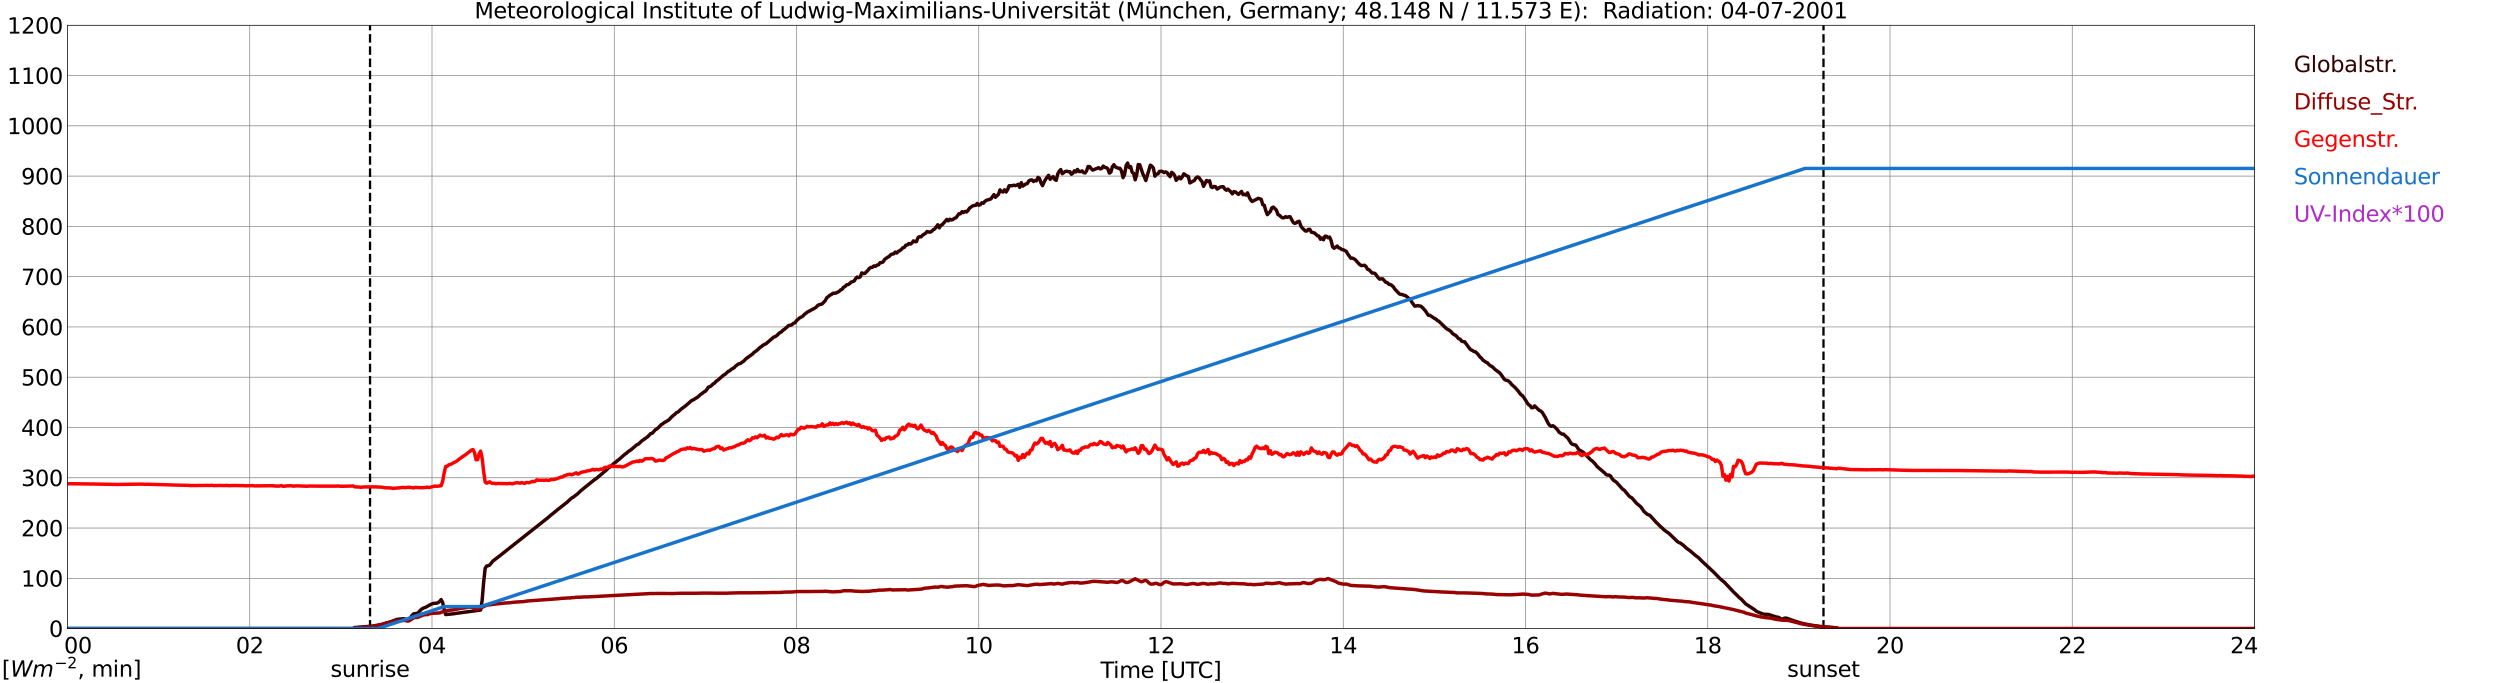 <?xml version="1.0" encoding="utf-8" standalone="no"?>
<!DOCTYPE svg PUBLIC "-//W3C//DTD SVG 1.1//EN"
  "http://www.w3.org/Graphics/SVG/1.1/DTD/svg11.dtd">
<svg xmlns:xlink="http://www.w3.org/1999/xlink" width="1085.4pt" height="296.64pt" viewBox="0 0 1085.4 296.64" xmlns="http://www.w3.org/2000/svg" version="1.1">
 <defs>
  <style type="text/css">*{stroke-linejoin: round; stroke-linecap: butt}</style>
 </defs>
 <g id="figure_1">
  <g id="patch_1">
   <path d="M 0 296.64 
L 1085.4 296.64 
L 1085.4 0 
L 0 0 
z
" style="fill: #ffffff"/>
  </g>
  <g id="axes_1">
   <g id="patch_2">
    <path d="M 29.306 272.909 
L 978.814 272.909 
L 978.814 10.976 
L 29.306 10.976 
z
" style="fill: #ffffff"/>
   </g>
   <g id="patch_3">
    <path d="M 978.814 272.909 
L 978.814 272.909 
L 978.814 10.976 
L 978.814 10.976 
z
" clip-path="url(#p2005130ec7)" style="fill: #d3d3d3; opacity: 0.25; stroke: #d3d3d3; stroke-linejoin: miter"/>
   </g>
   <g id="matplotlib.axis_1">
    <g id="xtick_1">
     <g id="line2d_1">
      <path d="M 29.306 272.909 
L 29.306 10.976 
" clip-path="url(#p2005130ec7)" style="fill: none; stroke: #808080; stroke-width: 0.3; stroke-linecap: square"/>
     </g>
     <g id="line2d_2"/>
     <g id="text_1">
      <!--    00 -->
      <g transform="translate(18.733 283.627) scale(0.095 -0.095)">
       <defs>
        <path id="DejaVuSans-20" transform="scale(0.016)"/>
        <path id="DejaVuSans-30" d="M 2034 4250 
Q 1547 4250 1301 3770 
Q 1056 3291 1056 2328 
Q 1056 1369 1301 889 
Q 1547 409 2034 409 
Q 2525 409 2770 889 
Q 3016 1369 3016 2328 
Q 3016 3291 2770 3770 
Q 2525 4250 2034 4250 
z
M 2034 4750 
Q 2819 4750 3233 4129 
Q 3647 3509 3647 2328 
Q 3647 1150 3233 529 
Q 2819 -91 2034 -91 
Q 1250 -91 836 529 
Q 422 1150 422 2328 
Q 422 3509 836 4129 
Q 1250 4750 2034 4750 
z
" transform="scale(0.016)"/>
       </defs>
       <use xlink:href="#DejaVuSans-20"/>
       <use xlink:href="#DejaVuSans-20" transform="translate(31.787 0)"/>
       <use xlink:href="#DejaVuSans-20" transform="translate(63.574 0)"/>
       <use xlink:href="#DejaVuSans-30" transform="translate(95.361 0)"/>
       <use xlink:href="#DejaVuSans-30" transform="translate(158.984 0)"/>
      </g>
     </g>
    </g>
    <g id="xtick_2">
     <g id="line2d_3">
      <path d="M 108.431 272.909 
L 108.431 10.976 
" clip-path="url(#p2005130ec7)" style="fill: none; stroke: #808080; stroke-width: 0.3; stroke-linecap: square"/>
     </g>
     <g id="line2d_4"/>
     <g id="text_2">
      <!-- 02 -->
      <g transform="translate(102.387 283.627) scale(0.095 -0.095)">
       <defs>
        <path id="DejaVuSans-32" d="M 1228 531 
L 3431 531 
L 3431 0 
L 469 0 
L 469 531 
Q 828 903 1448 1529 
Q 2069 2156 2228 2338 
Q 2531 2678 2651 2914 
Q 2772 3150 2772 3378 
Q 2772 3750 2511 3984 
Q 2250 4219 1831 4219 
Q 1534 4219 1204 4116 
Q 875 4013 500 3803 
L 500 4441 
Q 881 4594 1212 4672 
Q 1544 4750 1819 4750 
Q 2544 4750 2975 4387 
Q 3406 4025 3406 3419 
Q 3406 3131 3298 2873 
Q 3191 2616 2906 2266 
Q 2828 2175 2409 1742 
Q 1991 1309 1228 531 
z
" transform="scale(0.016)"/>
       </defs>
       <use xlink:href="#DejaVuSans-30"/>
       <use xlink:href="#DejaVuSans-32" transform="translate(63.623 0)"/>
      </g>
     </g>
    </g>
    <g id="xtick_3">
     <g id="line2d_5">
      <path d="M 187.557 272.909 
L 187.557 10.976 
" clip-path="url(#p2005130ec7)" style="fill: none; stroke: #808080; stroke-width: 0.3; stroke-linecap: square"/>
     </g>
     <g id="line2d_6"/>
     <g id="text_3">
      <!-- 04 -->
      <g transform="translate(181.513 283.627) scale(0.095 -0.095)">
       <defs>
        <path id="DejaVuSans-34" d="M 2419 4116 
L 825 1625 
L 2419 1625 
L 2419 4116 
z
M 2253 4666 
L 3047 4666 
L 3047 1625 
L 3713 1625 
L 3713 1100 
L 3047 1100 
L 3047 0 
L 2419 0 
L 2419 1100 
L 313 1100 
L 313 1709 
L 2253 4666 
z
" transform="scale(0.016)"/>
       </defs>
       <use xlink:href="#DejaVuSans-30"/>
       <use xlink:href="#DejaVuSans-34" transform="translate(63.623 0)"/>
      </g>
     </g>
    </g>
    <g id="xtick_4">
     <g id="line2d_7">
      <path d="M 266.683 272.909 
L 266.683 10.976 
" clip-path="url(#p2005130ec7)" style="fill: none; stroke: #808080; stroke-width: 0.3; stroke-linecap: square"/>
     </g>
     <g id="line2d_8"/>
     <g id="text_4">
      <!-- 06 -->
      <g transform="translate(260.638 283.627) scale(0.095 -0.095)">
       <defs>
        <path id="DejaVuSans-36" d="M 2113 2584 
Q 1688 2584 1439 2293 
Q 1191 2003 1191 1497 
Q 1191 994 1439 701 
Q 1688 409 2113 409 
Q 2538 409 2786 701 
Q 3034 994 3034 1497 
Q 3034 2003 2786 2293 
Q 2538 2584 2113 2584 
z
M 3366 4563 
L 3366 3988 
Q 3128 4100 2886 4159 
Q 2644 4219 2406 4219 
Q 1781 4219 1451 3797 
Q 1122 3375 1075 2522 
Q 1259 2794 1537 2939 
Q 1816 3084 2150 3084 
Q 2853 3084 3261 2657 
Q 3669 2231 3669 1497 
Q 3669 778 3244 343 
Q 2819 -91 2113 -91 
Q 1303 -91 875 529 
Q 447 1150 447 2328 
Q 447 3434 972 4092 
Q 1497 4750 2381 4750 
Q 2619 4750 2861 4703 
Q 3103 4656 3366 4563 
z
" transform="scale(0.016)"/>
       </defs>
       <use xlink:href="#DejaVuSans-30"/>
       <use xlink:href="#DejaVuSans-36" transform="translate(63.623 0)"/>
      </g>
     </g>
    </g>
    <g id="xtick_5">
     <g id="line2d_9">
      <path d="M 345.808 272.909 
L 345.808 10.976 
" clip-path="url(#p2005130ec7)" style="fill: none; stroke: #808080; stroke-width: 0.3; stroke-linecap: square"/>
     </g>
     <g id="line2d_10"/>
     <g id="text_5">
      <!-- 08 -->
      <g transform="translate(339.764 283.627) scale(0.095 -0.095)">
       <defs>
        <path id="DejaVuSans-38" d="M 2034 2216 
Q 1584 2216 1326 1975 
Q 1069 1734 1069 1313 
Q 1069 891 1326 650 
Q 1584 409 2034 409 
Q 2484 409 2743 651 
Q 3003 894 3003 1313 
Q 3003 1734 2745 1975 
Q 2488 2216 2034 2216 
z
M 1403 2484 
Q 997 2584 770 2862 
Q 544 3141 544 3541 
Q 544 4100 942 4425 
Q 1341 4750 2034 4750 
Q 2731 4750 3128 4425 
Q 3525 4100 3525 3541 
Q 3525 3141 3298 2862 
Q 3072 2584 2669 2484 
Q 3125 2378 3379 2068 
Q 3634 1759 3634 1313 
Q 3634 634 3220 271 
Q 2806 -91 2034 -91 
Q 1263 -91 848 271 
Q 434 634 434 1313 
Q 434 1759 690 2068 
Q 947 2378 1403 2484 
z
M 1172 3481 
Q 1172 3119 1398 2916 
Q 1625 2713 2034 2713 
Q 2441 2713 2670 2916 
Q 2900 3119 2900 3481 
Q 2900 3844 2670 4047 
Q 2441 4250 2034 4250 
Q 1625 4250 1398 4047 
Q 1172 3844 1172 3481 
z
" transform="scale(0.016)"/>
       </defs>
       <use xlink:href="#DejaVuSans-30"/>
       <use xlink:href="#DejaVuSans-38" transform="translate(63.623 0)"/>
      </g>
     </g>
    </g>
    <g id="xtick_6">
     <g id="line2d_11">
      <path d="M 424.934 272.909 
L 424.934 10.976 
" clip-path="url(#p2005130ec7)" style="fill: none; stroke: #808080; stroke-width: 0.3; stroke-linecap: square"/>
     </g>
     <g id="line2d_12"/>
     <g id="text_6">
      <!-- 10 -->
      <g transform="translate(418.89 283.627) scale(0.095 -0.095)">
       <defs>
        <path id="DejaVuSans-31" d="M 794 531 
L 1825 531 
L 1825 4091 
L 703 3866 
L 703 4441 
L 1819 4666 
L 2450 4666 
L 2450 531 
L 3481 531 
L 3481 0 
L 794 0 
L 794 531 
z
" transform="scale(0.016)"/>
       </defs>
       <use xlink:href="#DejaVuSans-31"/>
       <use xlink:href="#DejaVuSans-30" transform="translate(63.623 0)"/>
      </g>
     </g>
    </g>
    <g id="xtick_7">
     <g id="line2d_13">
      <path d="M 504.06 272.909 
L 504.06 10.976 
" clip-path="url(#p2005130ec7)" style="fill: none; stroke: #808080; stroke-width: 0.3; stroke-linecap: square"/>
     </g>
     <g id="line2d_14"/>
     <g id="text_7">
      <!-- 12 -->
      <g transform="translate(498.015 283.627) scale(0.095 -0.095)">
       <use xlink:href="#DejaVuSans-31"/>
       <use xlink:href="#DejaVuSans-32" transform="translate(63.623 0)"/>
      </g>
     </g>
    </g>
    <g id="xtick_8">
     <g id="line2d_15">
      <path d="M 583.185 272.909 
L 583.185 10.976 
" clip-path="url(#p2005130ec7)" style="fill: none; stroke: #808080; stroke-width: 0.3; stroke-linecap: square"/>
     </g>
     <g id="line2d_16"/>
     <g id="text_8">
      <!-- 14 -->
      <g transform="translate(577.141 283.627) scale(0.095 -0.095)">
       <use xlink:href="#DejaVuSans-31"/>
       <use xlink:href="#DejaVuSans-34" transform="translate(63.623 0)"/>
      </g>
     </g>
    </g>
    <g id="xtick_9">
     <g id="line2d_17">
      <path d="M 662.311 272.909 
L 662.311 10.976 
" clip-path="url(#p2005130ec7)" style="fill: none; stroke: #808080; stroke-width: 0.3; stroke-linecap: square"/>
     </g>
     <g id="line2d_18"/>
     <g id="text_9">
      <!-- 16 -->
      <g transform="translate(656.267 283.627) scale(0.095 -0.095)">
       <use xlink:href="#DejaVuSans-31"/>
       <use xlink:href="#DejaVuSans-36" transform="translate(63.623 0)"/>
      </g>
     </g>
    </g>
    <g id="xtick_10">
     <g id="line2d_19">
      <path d="M 741.437 272.909 
L 741.437 10.976 
" clip-path="url(#p2005130ec7)" style="fill: none; stroke: #808080; stroke-width: 0.3; stroke-linecap: square"/>
     </g>
     <g id="line2d_20"/>
     <g id="text_10">
      <!-- 18 -->
      <g transform="translate(735.392 283.627) scale(0.095 -0.095)">
       <use xlink:href="#DejaVuSans-31"/>
       <use xlink:href="#DejaVuSans-38" transform="translate(63.623 0)"/>
      </g>
     </g>
    </g>
    <g id="xtick_11">
     <g id="line2d_21">
      <path d="M 820.562 272.909 
L 820.562 10.976 
" clip-path="url(#p2005130ec7)" style="fill: none; stroke: #808080; stroke-width: 0.3; stroke-linecap: square"/>
     </g>
     <g id="line2d_22"/>
     <g id="text_11">
      <!-- 20 -->
      <g transform="translate(814.518 283.627) scale(0.095 -0.095)">
       <use xlink:href="#DejaVuSans-32"/>
       <use xlink:href="#DejaVuSans-30" transform="translate(63.623 0)"/>
      </g>
     </g>
    </g>
    <g id="xtick_12">
     <g id="line2d_23">
      <path d="M 899.688 272.909 
L 899.688 10.976 
" clip-path="url(#p2005130ec7)" style="fill: none; stroke: #808080; stroke-width: 0.3; stroke-linecap: square"/>
     </g>
     <g id="line2d_24"/>
     <g id="text_12">
      <!-- 22 -->
      <g transform="translate(893.644 283.627) scale(0.095 -0.095)">
       <use xlink:href="#DejaVuSans-32"/>
       <use xlink:href="#DejaVuSans-32" transform="translate(63.623 0)"/>
      </g>
     </g>
    </g>
    <g id="xtick_13">
     <g id="line2d_25">
      <path d="M 978.814 272.909 
L 978.814 10.976 
" clip-path="url(#p2005130ec7)" style="fill: none; stroke: #808080; stroke-width: 0.3; stroke-linecap: square"/>
     </g>
     <g id="line2d_26"/>
     <g id="text_13">
      <!-- 24    -->
      <g transform="translate(968.241 283.627) scale(0.095 -0.095)">
       <use xlink:href="#DejaVuSans-32"/>
       <use xlink:href="#DejaVuSans-34" transform="translate(63.623 0)"/>
       <use xlink:href="#DejaVuSans-20" transform="translate(127.246 0)"/>
       <use xlink:href="#DejaVuSans-20" transform="translate(159.033 0)"/>
       <use xlink:href="#DejaVuSans-20" transform="translate(190.82 0)"/>
      </g>
     </g>
    </g>
    <g id="text_14">
     <!-- Time [UTC] -->
     <g transform="translate(477.806 294.322) scale(0.095 -0.095)">
      <defs>
       <path id="DejaVuSans-54" d="M -19 4666 
L 3928 4666 
L 3928 4134 
L 2272 4134 
L 2272 0 
L 1638 0 
L 1638 4134 
L -19 4134 
L -19 4666 
z
" transform="scale(0.016)"/>
       <path id="DejaVuSans-69" d="M 603 3500 
L 1178 3500 
L 1178 0 
L 603 0 
L 603 3500 
z
M 603 4863 
L 1178 4863 
L 1178 4134 
L 603 4134 
L 603 4863 
z
" transform="scale(0.016)"/>
       <path id="DejaVuSans-6d" d="M 3328 2828 
Q 3544 3216 3844 3400 
Q 4144 3584 4550 3584 
Q 5097 3584 5394 3201 
Q 5691 2819 5691 2113 
L 5691 0 
L 5113 0 
L 5113 2094 
Q 5113 2597 4934 2840 
Q 4756 3084 4391 3084 
Q 3944 3084 3684 2787 
Q 3425 2491 3425 1978 
L 3425 0 
L 2847 0 
L 2847 2094 
Q 2847 2600 2669 2842 
Q 2491 3084 2119 3084 
Q 1678 3084 1418 2786 
Q 1159 2488 1159 1978 
L 1159 0 
L 581 0 
L 581 3500 
L 1159 3500 
L 1159 2956 
Q 1356 3278 1631 3431 
Q 1906 3584 2284 3584 
Q 2666 3584 2933 3390 
Q 3200 3197 3328 2828 
z
" transform="scale(0.016)"/>
       <path id="DejaVuSans-65" d="M 3597 1894 
L 3597 1613 
L 953 1613 
Q 991 1019 1311 708 
Q 1631 397 2203 397 
Q 2534 397 2845 478 
Q 3156 559 3463 722 
L 3463 178 
Q 3153 47 2828 -22 
Q 2503 -91 2169 -91 
Q 1331 -91 842 396 
Q 353 884 353 1716 
Q 353 2575 817 3079 
Q 1281 3584 2069 3584 
Q 2775 3584 3186 3129 
Q 3597 2675 3597 1894 
z
M 3022 2063 
Q 3016 2534 2758 2815 
Q 2500 3097 2075 3097 
Q 1594 3097 1305 2825 
Q 1016 2553 972 2059 
L 3022 2063 
z
" transform="scale(0.016)"/>
       <path id="DejaVuSans-5b" d="M 550 4863 
L 1875 4863 
L 1875 4416 
L 1125 4416 
L 1125 -397 
L 1875 -397 
L 1875 -844 
L 550 -844 
L 550 4863 
z
" transform="scale(0.016)"/>
       <path id="DejaVuSans-55" d="M 556 4666 
L 1191 4666 
L 1191 1831 
Q 1191 1081 1462 751 
Q 1734 422 2344 422 
Q 2950 422 3222 751 
Q 3494 1081 3494 1831 
L 3494 4666 
L 4128 4666 
L 4128 1753 
Q 4128 841 3676 375 
Q 3225 -91 2344 -91 
Q 1459 -91 1007 375 
Q 556 841 556 1753 
L 556 4666 
z
" transform="scale(0.016)"/>
       <path id="DejaVuSans-43" d="M 4122 4306 
L 4122 3641 
Q 3803 3938 3442 4084 
Q 3081 4231 2675 4231 
Q 1875 4231 1450 3742 
Q 1025 3253 1025 2328 
Q 1025 1406 1450 917 
Q 1875 428 2675 428 
Q 3081 428 3442 575 
Q 3803 722 4122 1019 
L 4122 359 
Q 3791 134 3420 21 
Q 3050 -91 2638 -91 
Q 1578 -91 968 557 
Q 359 1206 359 2328 
Q 359 3453 968 4101 
Q 1578 4750 2638 4750 
Q 3056 4750 3426 4639 
Q 3797 4528 4122 4306 
z
" transform="scale(0.016)"/>
       <path id="DejaVuSans-5d" d="M 1947 4863 
L 1947 -844 
L 622 -844 
L 622 -397 
L 1369 -397 
L 1369 4416 
L 622 4416 
L 622 4863 
L 1947 4863 
z
" transform="scale(0.016)"/>
      </defs>
      <use xlink:href="#DejaVuSans-54"/>
      <use xlink:href="#DejaVuSans-69" transform="translate(57.959 0)"/>
      <use xlink:href="#DejaVuSans-6d" transform="translate(85.742 0)"/>
      <use xlink:href="#DejaVuSans-65" transform="translate(183.154 0)"/>
      <use xlink:href="#DejaVuSans-20" transform="translate(244.678 0)"/>
      <use xlink:href="#DejaVuSans-5b" transform="translate(276.465 0)"/>
      <use xlink:href="#DejaVuSans-55" transform="translate(315.479 0)"/>
      <use xlink:href="#DejaVuSans-54" transform="translate(388.672 0)"/>
      <use xlink:href="#DejaVuSans-43" transform="translate(443.881 0)"/>
      <use xlink:href="#DejaVuSans-5d" transform="translate(513.705 0)"/>
     </g>
    </g>
   </g>
   <g id="matplotlib.axis_2">
    <g id="ytick_1">
     <g id="line2d_27">
      <path d="M 29.306 272.909 
L 978.814 272.909 
" clip-path="url(#p2005130ec7)" style="fill: none; stroke: #808080; stroke-width: 0.3; stroke-linecap: square"/>
     </g>
     <g id="line2d_28"/>
     <g id="text_15">
      <!-- 0 -->
      <g transform="translate(21.261 276.518) scale(0.095 -0.095)">
       <use xlink:href="#DejaVuSans-30"/>
      </g>
     </g>
    </g>
    <g id="ytick_2">
     <g id="line2d_29">
      <path d="M 29.306 251.081 
L 978.814 251.081 
" clip-path="url(#p2005130ec7)" style="fill: none; stroke: #808080; stroke-width: 0.3; stroke-linecap: square"/>
     </g>
     <g id="line2d_30"/>
     <g id="text_16">
      <!-- 100 -->
      <g transform="translate(9.173 254.69) scale(0.095 -0.095)">
       <use xlink:href="#DejaVuSans-31"/>
       <use xlink:href="#DejaVuSans-30" transform="translate(63.623 0)"/>
       <use xlink:href="#DejaVuSans-30" transform="translate(127.246 0)"/>
      </g>
     </g>
    </g>
    <g id="ytick_3">
     <g id="line2d_31">
      <path d="M 29.306 229.253 
L 978.814 229.253 
" clip-path="url(#p2005130ec7)" style="fill: none; stroke: #808080; stroke-width: 0.3; stroke-linecap: square"/>
     </g>
     <g id="line2d_32"/>
     <g id="text_17">
      <!-- 200 -->
      <g transform="translate(9.173 232.863) scale(0.095 -0.095)">
       <use xlink:href="#DejaVuSans-32"/>
       <use xlink:href="#DejaVuSans-30" transform="translate(63.623 0)"/>
       <use xlink:href="#DejaVuSans-30" transform="translate(127.246 0)"/>
      </g>
     </g>
    </g>
    <g id="ytick_4">
     <g id="line2d_33">
      <path d="M 29.306 207.426 
L 978.814 207.426 
" clip-path="url(#p2005130ec7)" style="fill: none; stroke: #808080; stroke-width: 0.3; stroke-linecap: square"/>
     </g>
     <g id="line2d_34"/>
     <g id="text_18">
      <!-- 300 -->
      <g transform="translate(9.173 211.035) scale(0.095 -0.095)">
       <defs>
        <path id="DejaVuSans-33" d="M 2597 2516 
Q 3050 2419 3304 2112 
Q 3559 1806 3559 1356 
Q 3559 666 3084 287 
Q 2609 -91 1734 -91 
Q 1441 -91 1130 -33 
Q 819 25 488 141 
L 488 750 
Q 750 597 1062 519 
Q 1375 441 1716 441 
Q 2309 441 2620 675 
Q 2931 909 2931 1356 
Q 2931 1769 2642 2001 
Q 2353 2234 1838 2234 
L 1294 2234 
L 1294 2753 
L 1863 2753 
Q 2328 2753 2575 2939 
Q 2822 3125 2822 3475 
Q 2822 3834 2567 4026 
Q 2313 4219 1838 4219 
Q 1578 4219 1281 4162 
Q 984 4106 628 3988 
L 628 4550 
Q 988 4650 1302 4700 
Q 1616 4750 1894 4750 
Q 2613 4750 3031 4423 
Q 3450 4097 3450 3541 
Q 3450 3153 3228 2886 
Q 3006 2619 2597 2516 
z
" transform="scale(0.016)"/>
       </defs>
       <use xlink:href="#DejaVuSans-33"/>
       <use xlink:href="#DejaVuSans-30" transform="translate(63.623 0)"/>
       <use xlink:href="#DejaVuSans-30" transform="translate(127.246 0)"/>
      </g>
     </g>
    </g>
    <g id="ytick_5">
     <g id="line2d_35">
      <path d="M 29.306 185.598 
L 978.814 185.598 
" clip-path="url(#p2005130ec7)" style="fill: none; stroke: #808080; stroke-width: 0.3; stroke-linecap: square"/>
     </g>
     <g id="line2d_36"/>
     <g id="text_19">
      <!-- 400 -->
      <g transform="translate(9.173 189.207) scale(0.095 -0.095)">
       <use xlink:href="#DejaVuSans-34"/>
       <use xlink:href="#DejaVuSans-30" transform="translate(63.623 0)"/>
       <use xlink:href="#DejaVuSans-30" transform="translate(127.246 0)"/>
      </g>
     </g>
    </g>
    <g id="ytick_6">
     <g id="line2d_37">
      <path d="M 29.306 163.77 
L 978.814 163.77 
" clip-path="url(#p2005130ec7)" style="fill: none; stroke: #808080; stroke-width: 0.3; stroke-linecap: square"/>
     </g>
     <g id="line2d_38"/>
     <g id="text_20">
      <!-- 500 -->
      <g transform="translate(9.173 167.379) scale(0.095 -0.095)">
       <defs>
        <path id="DejaVuSans-35" d="M 691 4666 
L 3169 4666 
L 3169 4134 
L 1269 4134 
L 1269 2991 
Q 1406 3038 1543 3061 
Q 1681 3084 1819 3084 
Q 2600 3084 3056 2656 
Q 3513 2228 3513 1497 
Q 3513 744 3044 326 
Q 2575 -91 1722 -91 
Q 1428 -91 1123 -41 
Q 819 9 494 109 
L 494 744 
Q 775 591 1075 516 
Q 1375 441 1709 441 
Q 2250 441 2565 725 
Q 2881 1009 2881 1497 
Q 2881 1984 2565 2268 
Q 2250 2553 1709 2553 
Q 1456 2553 1204 2497 
Q 953 2441 691 2322 
L 691 4666 
z
" transform="scale(0.016)"/>
       </defs>
       <use xlink:href="#DejaVuSans-35"/>
       <use xlink:href="#DejaVuSans-30" transform="translate(63.623 0)"/>
       <use xlink:href="#DejaVuSans-30" transform="translate(127.246 0)"/>
      </g>
     </g>
    </g>
    <g id="ytick_7">
     <g id="line2d_39">
      <path d="M 29.306 141.942 
L 978.814 141.942 
" clip-path="url(#p2005130ec7)" style="fill: none; stroke: #808080; stroke-width: 0.3; stroke-linecap: square"/>
     </g>
     <g id="line2d_40"/>
     <g id="text_21">
      <!-- 600 -->
      <g transform="translate(9.173 145.551) scale(0.095 -0.095)">
       <use xlink:href="#DejaVuSans-36"/>
       <use xlink:href="#DejaVuSans-30" transform="translate(63.623 0)"/>
       <use xlink:href="#DejaVuSans-30" transform="translate(127.246 0)"/>
      </g>
     </g>
    </g>
    <g id="ytick_8">
     <g id="line2d_41">
      <path d="M 29.306 120.114 
L 978.814 120.114 
" clip-path="url(#p2005130ec7)" style="fill: none; stroke: #808080; stroke-width: 0.3; stroke-linecap: square"/>
     </g>
     <g id="line2d_42"/>
     <g id="text_22">
      <!-- 700 -->
      <g transform="translate(9.173 123.724) scale(0.095 -0.095)">
       <defs>
        <path id="DejaVuSans-37" d="M 525 4666 
L 3525 4666 
L 3525 4397 
L 1831 0 
L 1172 0 
L 2766 4134 
L 525 4134 
L 525 4666 
z
" transform="scale(0.016)"/>
       </defs>
       <use xlink:href="#DejaVuSans-37"/>
       <use xlink:href="#DejaVuSans-30" transform="translate(63.623 0)"/>
       <use xlink:href="#DejaVuSans-30" transform="translate(127.246 0)"/>
      </g>
     </g>
    </g>
    <g id="ytick_9">
     <g id="line2d_43">
      <path d="M 29.306 98.287 
L 978.814 98.287 
" clip-path="url(#p2005130ec7)" style="fill: none; stroke: #808080; stroke-width: 0.3; stroke-linecap: square"/>
     </g>
     <g id="line2d_44"/>
     <g id="text_23">
      <!-- 800 -->
      <g transform="translate(9.173 101.896) scale(0.095 -0.095)">
       <use xlink:href="#DejaVuSans-38"/>
       <use xlink:href="#DejaVuSans-30" transform="translate(63.623 0)"/>
       <use xlink:href="#DejaVuSans-30" transform="translate(127.246 0)"/>
      </g>
     </g>
    </g>
    <g id="ytick_10">
     <g id="line2d_45">
      <path d="M 29.306 76.459 
L 978.814 76.459 
" clip-path="url(#p2005130ec7)" style="fill: none; stroke: #808080; stroke-width: 0.3; stroke-linecap: square"/>
     </g>
     <g id="line2d_46"/>
     <g id="text_24">
      <!-- 900 -->
      <g transform="translate(9.173 80.068) scale(0.095 -0.095)">
       <defs>
        <path id="DejaVuSans-39" d="M 703 97 
L 703 672 
Q 941 559 1184 500 
Q 1428 441 1663 441 
Q 2288 441 2617 861 
Q 2947 1281 2994 2138 
Q 2813 1869 2534 1725 
Q 2256 1581 1919 1581 
Q 1219 1581 811 2004 
Q 403 2428 403 3163 
Q 403 3881 828 4315 
Q 1253 4750 1959 4750 
Q 2769 4750 3195 4129 
Q 3622 3509 3622 2328 
Q 3622 1225 3098 567 
Q 2575 -91 1691 -91 
Q 1453 -91 1209 -44 
Q 966 3 703 97 
z
M 1959 2075 
Q 2384 2075 2632 2365 
Q 2881 2656 2881 3163 
Q 2881 3666 2632 3958 
Q 2384 4250 1959 4250 
Q 1534 4250 1286 3958 
Q 1038 3666 1038 3163 
Q 1038 2656 1286 2365 
Q 1534 2075 1959 2075 
z
" transform="scale(0.016)"/>
       </defs>
       <use xlink:href="#DejaVuSans-39"/>
       <use xlink:href="#DejaVuSans-30" transform="translate(63.623 0)"/>
       <use xlink:href="#DejaVuSans-30" transform="translate(127.246 0)"/>
      </g>
     </g>
    </g>
    <g id="ytick_11">
     <g id="line2d_47">
      <path d="M 29.306 54.631 
L 978.814 54.631 
" clip-path="url(#p2005130ec7)" style="fill: none; stroke: #808080; stroke-width: 0.3; stroke-linecap: square"/>
     </g>
     <g id="line2d_48"/>
     <g id="text_25">
      <!-- 1000 -->
      <g transform="translate(3.128 58.24) scale(0.095 -0.095)">
       <use xlink:href="#DejaVuSans-31"/>
       <use xlink:href="#DejaVuSans-30" transform="translate(63.623 0)"/>
       <use xlink:href="#DejaVuSans-30" transform="translate(127.246 0)"/>
       <use xlink:href="#DejaVuSans-30" transform="translate(190.869 0)"/>
      </g>
     </g>
    </g>
    <g id="ytick_12">
     <g id="line2d_49">
      <path d="M 29.306 32.803 
L 978.814 32.803 
" clip-path="url(#p2005130ec7)" style="fill: none; stroke: #808080; stroke-width: 0.3; stroke-linecap: square"/>
     </g>
     <g id="line2d_50"/>
     <g id="text_26">
      <!-- 1100 -->
      <g transform="translate(3.128 36.413) scale(0.095 -0.095)">
       <use xlink:href="#DejaVuSans-31"/>
       <use xlink:href="#DejaVuSans-31" transform="translate(63.623 0)"/>
       <use xlink:href="#DejaVuSans-30" transform="translate(127.246 0)"/>
       <use xlink:href="#DejaVuSans-30" transform="translate(190.869 0)"/>
      </g>
     </g>
    </g>
    <g id="ytick_13">
     <g id="line2d_51">
      <path d="M 29.306 10.976 
L 978.814 10.976 
" clip-path="url(#p2005130ec7)" style="fill: none; stroke: #808080; stroke-width: 0.3; stroke-linecap: square"/>
     </g>
     <g id="line2d_52"/>
     <g id="text_27">
      <!-- 1200 -->
      <g transform="translate(3.128 14.585) scale(0.095 -0.095)">
       <use xlink:href="#DejaVuSans-31"/>
       <use xlink:href="#DejaVuSans-32" transform="translate(63.623 0)"/>
       <use xlink:href="#DejaVuSans-30" transform="translate(127.246 0)"/>
       <use xlink:href="#DejaVuSans-30" transform="translate(190.869 0)"/>
      </g>
     </g>
    </g>
   </g>
   <g id="line2d_53">
    <path d="M 160.654 272.909 
L 160.654 10.976 
" clip-path="url(#p2005130ec7)" style="fill: none; stroke-dasharray: 3.7,1.6; stroke-dashoffset: 0; stroke: #000000"/>
   </g>
   <g id="line2d_54">
    <path d="M 791.682 272.909 
L 791.682 10.976 
" clip-path="url(#p2005130ec7)" style="fill: none; stroke-dasharray: 3.7,1.6; stroke-dashoffset: 0; stroke: #000000"/>
   </g>
   <g id="line2d_55">
    <path d="M 29.306 272.909 
L 153.269 272.909 
L 153.929 272.45 
L 156.566 272.28 
L 161.841 271.787 
L 165.798 271.145 
L 167.776 270.466 
L 169.754 269.89 
L 172.391 268.906 
L 175.029 268.637 
L 175.688 268.718 
L 176.348 269.017 
L 177.007 269.181 
L 177.666 268.834 
L 178.985 267.066 
L 179.645 266.459 
L 180.963 266.354 
L 181.623 265.926 
L 182.941 264.557 
L 183.601 264.11 
L 184.92 263.61 
L 186.898 262.464 
L 188.217 261.945 
L 189.535 261.899 
L 190.195 261.639 
L 190.854 261.137 
L 191.513 260.336 
L 192.173 261.552 
L 192.832 264.601 
L 193.492 266.819 
L 196.788 266.494 
L 198.107 266.291 
L 208.657 264.854 
L 209.317 260.753 
L 209.976 252.847 
L 210.635 246.737 
L 211.295 245.731 
L 211.954 245.626 
L 212.614 245.338 
L 213.932 243.653 
L 217.229 241.108 
L 221.186 237.969 
L 237.67 224.938 
L 238.989 223.799 
L 240.308 222.749 
L 242.286 221.109 
L 246.242 218.016 
L 247.561 216.787 
L 248.22 216.205 
L 248.88 215.858 
L 250.858 214.312 
L 252.176 213.055 
L 254.155 211.427 
L 258.111 208.262 
L 258.77 207.862 
L 263.386 203.961 
L 264.045 203.213 
L 264.705 202.815 
L 265.364 202.285 
L 266.683 201.043 
L 267.342 200.646 
L 268.002 200.015 
L 268.661 199.557 
L 271.298 197.219 
L 271.958 196.819 
L 272.617 196.138 
L 273.936 195.278 
L 275.255 194.167 
L 276.573 193.024 
L 277.233 192.794 
L 278.552 191.493 
L 281.189 189.61 
L 282.508 188.239 
L 283.167 188.119 
L 284.486 186.615 
L 285.145 186.25 
L 285.805 185.689 
L 287.124 184.338 
L 287.783 183.963 
L 288.442 183.413 
L 289.102 183.109 
L 290.42 182.267 
L 291.739 180.859 
L 293.058 179.785 
L 293.717 179.126 
L 294.377 178.875 
L 295.696 177.648 
L 297.674 176.166 
L 300.311 173.881 
L 300.971 173.623 
L 302.949 172.37 
L 304.267 171.174 
L 304.927 170.768 
L 305.586 170.168 
L 306.246 169.871 
L 306.905 169.081 
L 307.564 168.044 
L 308.224 167.885 
L 308.883 167.426 
L 309.543 166.736 
L 310.202 166.35 
L 310.861 165.566 
L 311.521 165.152 
L 314.158 162.86 
L 314.818 162.506 
L 316.136 161.271 
L 316.796 160.983 
L 317.455 160.398 
L 318.774 159.599 
L 319.433 158.865 
L 320.752 157.925 
L 321.411 157.848 
L 322.071 157.281 
L 322.73 156.942 
L 324.049 155.613 
L 326.686 153.734 
L 327.346 153.018 
L 328.665 152.097 
L 329.983 150.828 
L 330.643 150.414 
L 331.302 149.844 
L 332.621 149.2 
L 335.918 146.356 
L 336.577 146.155 
L 337.236 145.679 
L 338.555 144.411 
L 339.215 144.149 
L 339.874 143.413 
L 340.533 143.001 
L 342.512 141.263 
L 343.171 141.244 
L 343.83 140.962 
L 344.49 140.355 
L 345.149 140.126 
L 345.808 139.233 
L 347.127 138.055 
L 348.446 137.343 
L 349.105 136.623 
L 350.424 135.566 
L 353.721 133.787 
L 354.38 133.342 
L 355.04 132.589 
L 355.699 132.275 
L 356.359 132.142 
L 357.018 131.895 
L 358.337 130.446 
L 358.996 129.219 
L 359.655 128.769 
L 360.315 128.136 
L 360.974 127.868 
L 361.634 127.311 
L 362.293 127.335 
L 362.952 127.198 
L 364.271 126.543 
L 364.93 125.884 
L 365.59 125.633 
L 366.249 124.676 
L 366.909 124.384 
L 367.568 123.653 
L 368.227 123.557 
L 368.887 123.142 
L 369.546 122.448 
L 370.206 122.269 
L 370.865 121.974 
L 371.524 120.92 
L 372.184 120.291 
L 372.843 120.523 
L 373.502 120.171 
L 374.162 118.471 
L 374.821 118.766 
L 375.481 118.702 
L 376.799 117.388 
L 377.459 116.502 
L 378.118 116.105 
L 378.777 116.055 
L 379.437 115.435 
L 380.096 115.614 
L 380.756 115.105 
L 381.415 114.967 
L 382.074 114.068 
L 382.734 114.011 
L 383.393 113.743 
L 384.053 112.643 
L 385.371 111.685 
L 386.031 111.372 
L 386.69 110.576 
L 387.349 110.316 
L 388.009 110.218 
L 388.668 109.456 
L 389.328 109.849 
L 389.987 109.142 
L 390.646 108.821 
L 391.306 108.323 
L 391.965 107.594 
L 392.624 107.398 
L 393.284 106.452 
L 393.943 106.319 
L 394.603 105.732 
L 395.262 105.974 
L 395.921 105.503 
L 396.581 104.577 
L 397.24 104.929 
L 397.899 104.896 
L 398.559 103.148 
L 399.218 102.74 
L 399.878 102.84 
L 400.537 102.117 
L 401.856 101.271 
L 402.515 100.509 
L 403.175 100.721 
L 403.834 100.795 
L 404.493 100.445 
L 405.153 99.734 
L 405.812 99.424 
L 407.131 97.593 
L 407.79 98.915 
L 408.45 97.835 
L 409.109 97.512 
L 411.087 95.268 
L 411.746 95.87 
L 412.406 95.17 
L 413.065 95.506 
L 413.725 95.299 
L 414.384 94.77 
L 415.043 94.543 
L 416.362 92.799 
L 417.022 92.806 
L 417.681 91.9 
L 418.34 92.264 
L 419 91.775 
L 419.659 92.022 
L 420.318 91.308 
L 420.978 90.315 
L 422.297 89.383 
L 422.956 89.2 
L 423.615 89.15 
L 424.275 88.329 
L 424.934 89.113 
L 425.593 88.87 
L 426.253 88.056 
L 426.912 88.259 
L 427.572 87.458 
L 428.231 86.976 
L 430.209 86.369 
L 431.528 84.494 
L 432.187 85.642 
L 433.506 84.354 
L 434.165 82.442 
L 434.825 83.162 
L 435.484 83.35 
L 436.144 82.418 
L 436.803 83.359 
L 437.462 82.352 
L 438.122 80.641 
L 439.44 80.646 
L 440.1 80.397 
L 440.759 80.595 
L 441.419 80.397 
L 442.078 80.004 
L 442.737 81.331 
L 443.397 79.314 
L 444.056 80.79 
L 445.375 79.866 
L 446.034 79.674 
L 446.694 78.533 
L 447.353 78.172 
L 448.012 78.116 
L 448.672 78.803 
L 449.331 78.386 
L 449.991 78.48 
L 450.65 77.024 
L 451.309 77.48 
L 451.969 79.438 
L 452.628 80.608 
L 453.287 79.07 
L 453.947 77.862 
L 455.266 76.108 
L 455.925 77.854 
L 456.584 77.171 
L 457.244 76.703 
L 457.903 77.884 
L 458.563 78.299 
L 459.222 75.525 
L 459.881 74.344 
L 460.541 73.624 
L 461.2 75.396 
L 462.519 74.429 
L 463.178 74.329 
L 463.838 74.551 
L 464.497 74.505 
L 465.156 75.643 
L 465.816 75.18 
L 466.475 74.167 
L 467.134 74.656 
L 467.794 73.558 
L 468.453 74.457 
L 469.113 74.525 
L 469.772 74.193 
L 470.431 74.905 
L 471.091 75.086 
L 471.75 74.176 
L 472.409 72.294 
L 473.069 72.344 
L 473.728 73.207 
L 474.388 73.844 
L 477.025 72.803 
L 477.685 73.346 
L 478.344 73.126 
L 479.003 72.113 
L 479.663 72.667 
L 480.322 72.794 
L 480.981 73.305 
L 481.641 75.158 
L 482.3 74.708 
L 482.96 72.368 
L 483.619 71.515 
L 484.278 72.515 
L 485.597 73.076 
L 486.256 73.089 
L 486.916 74.265 
L 487.575 77.118 
L 488.235 75.754 
L 488.894 71.936 
L 489.553 70.784 
L 490.213 72.744 
L 490.872 72.323 
L 491.532 74.811 
L 492.191 75.302 
L 492.85 78.059 
L 493.51 75.874 
L 494.169 71.449 
L 494.828 71.522 
L 496.147 75.424 
L 496.807 76.697 
L 497.466 78.367 
L 499.444 71.692 
L 500.103 72.133 
L 500.763 73.019 
L 501.422 76.487 
L 502.082 75.623 
L 502.741 75.472 
L 503.4 74.425 
L 504.06 74.331 
L 504.719 74.466 
L 505.379 74.94 
L 506.038 74.621 
L 506.697 74.916 
L 507.357 75.996 
L 508.016 76.708 
L 508.675 74.831 
L 509.335 75.313 
L 509.994 76.239 
L 510.654 78.29 
L 511.972 76.823 
L 512.632 77.649 
L 513.291 76.804 
L 513.95 75.481 
L 515.269 76.367 
L 515.929 76.612 
L 516.588 79.417 
L 518.566 78.33 
L 519.226 77.295 
L 519.885 76.83 
L 520.544 77.085 
L 521.204 78.083 
L 521.863 78.788 
L 522.522 80.897 
L 523.841 78.356 
L 524.501 78.821 
L 525.16 78.485 
L 525.819 81.169 
L 526.479 81.418 
L 527.138 80.925 
L 527.797 81.119 
L 528.457 82.097 
L 529.776 81.239 
L 530.435 81.084 
L 531.094 81.069 
L 531.754 82.067 
L 532.413 82.575 
L 533.073 82.117 
L 534.391 83.295 
L 535.051 84.147 
L 535.71 83.197 
L 536.369 83.326 
L 537.688 84.398 
L 539.007 83.119 
L 539.666 84.524 
L 540.326 84.328 
L 540.985 84.688 
L 541.644 83.728 
L 542.304 85.511 
L 542.963 86.753 
L 543.623 87.471 
L 546.26 86.113 
L 547.579 86.541 
L 548.238 88.875 
L 548.898 89.121 
L 549.557 91.466 
L 550.216 93.192 
L 551.535 91.782 
L 552.195 90.226 
L 552.854 89.916 
L 554.173 91.225 
L 554.832 93.157 
L 555.491 93.461 
L 556.151 94.135 
L 556.81 94.565 
L 557.47 94.574 
L 558.129 94.089 
L 558.788 94.351 
L 559.448 94.142 
L 560.107 94.096 
L 561.426 96.51 
L 562.085 96.971 
L 562.745 96.776 
L 563.404 96.268 
L 564.063 96.082 
L 564.723 97.994 
L 565.382 98.961 
L 566.701 100.26 
L 567.36 100.295 
L 568.02 99.607 
L 568.679 99.566 
L 569.338 100.808 
L 570.657 101.118 
L 571.976 102.355 
L 572.635 102.513 
L 573.295 103.886 
L 573.954 103.309 
L 574.613 104.102 
L 575.273 102.552 
L 575.932 102.598 
L 576.592 103.215 
L 577.251 102.947 
L 577.91 104.412 
L 578.57 107.206 
L 579.229 107.775 
L 580.548 106.834 
L 581.207 107.585 
L 581.867 107.799 
L 582.526 108.334 
L 583.185 108.41 
L 584.504 109.15 
L 585.164 110.299 
L 586.482 112.117 
L 587.142 112.058 
L 587.801 112.339 
L 588.46 112.802 
L 589.779 114.308 
L 590.439 114.935 
L 591.098 115.328 
L 592.417 115.168 
L 593.076 115.742 
L 593.736 116.899 
L 594.395 117.131 
L 595.714 118.534 
L 596.373 118.541 
L 597.032 118.772 
L 598.351 120.588 
L 599.011 121.182 
L 599.67 121.071 
L 600.329 121.081 
L 601.648 122.566 
L 602.307 122.679 
L 602.967 123.419 
L 603.626 123.535 
L 604.286 123.915 
L 604.945 124.556 
L 605.604 125.554 
L 607.582 127.621 
L 608.242 127.842 
L 608.901 127.881 
L 609.561 128.208 
L 610.22 128.344 
L 611.539 129.437 
L 612.198 129.815 
L 612.858 131.017 
L 614.176 132.871 
L 614.836 132.868 
L 615.495 132.641 
L 616.154 132.844 
L 616.814 132.91 
L 617.473 133.438 
L 618.792 134.87 
L 620.111 136.872 
L 620.77 136.876 
L 622.748 138.214 
L 623.408 138.522 
L 624.067 139.161 
L 624.726 139.511 
L 628.023 142.724 
L 629.342 143.433 
L 630.001 144.016 
L 630.661 144.804 
L 631.32 145.302 
L 631.98 145.577 
L 633.298 147.072 
L 633.958 147.255 
L 634.617 148.128 
L 635.276 148.351 
L 635.936 148.423 
L 637.914 151.175 
L 638.573 151.861 
L 639.233 152.14 
L 639.892 152.594 
L 640.552 152.754 
L 641.211 153.317 
L 641.87 154.05 
L 642.53 154.971 
L 643.189 155.497 
L 643.848 156.373 
L 645.167 157.252 
L 645.827 157.547 
L 646.486 158.331 
L 647.145 158.841 
L 647.805 159.134 
L 649.123 160.435 
L 651.102 161.886 
L 651.761 162.666 
L 653.08 164.641 
L 653.739 165.069 
L 654.399 165.165 
L 655.058 165.542 
L 655.717 166.18 
L 656.377 167.007 
L 657.695 168.149 
L 659.014 169.648 
L 660.333 171.366 
L 660.992 171.761 
L 662.311 173.651 
L 662.97 174.813 
L 663.63 175.681 
L 664.289 176.101 
L 664.949 176.993 
L 665.608 177.002 
L 666.267 176.212 
L 668.246 178.126 
L 668.905 178.414 
L 669.564 179.012 
L 670.883 181.191 
L 672.202 183.884 
L 672.861 184.705 
L 673.521 185.087 
L 674.18 184.829 
L 674.839 185.246 
L 676.158 186.528 
L 676.817 187.588 
L 678.136 188.472 
L 678.796 188.472 
L 680.774 190.313 
L 682.092 192.458 
L 682.752 192.96 
L 684.071 193.194 
L 684.73 194.089 
L 685.389 195.176 
L 687.368 196.339 
L 690.664 199.718 
L 691.324 200.144 
L 692.643 201.528 
L 693.302 202.471 
L 695.939 204.717 
L 696.599 205.265 
L 697.258 205.978 
L 697.918 206.286 
L 698.577 206.251 
L 699.236 206.666 
L 699.896 207.792 
L 700.555 208.561 
L 701.215 208.945 
L 701.874 209.469 
L 704.511 212.415 
L 705.171 212.808 
L 707.149 215.203 
L 707.808 215.807 
L 708.468 216.115 
L 710.446 218.44 
L 712.424 220.114 
L 713.743 222.037 
L 715.062 223.218 
L 716.38 223.801 
L 719.018 226.745 
L 720.337 228.005 
L 720.996 228.719 
L 721.655 229.234 
L 722.315 229.917 
L 723.633 230.941 
L 724.293 231.323 
L 725.612 232.554 
L 728.249 235.125 
L 728.909 235.542 
L 729.568 235.795 
L 730.887 236.762 
L 732.205 238.03 
L 733.524 238.936 
L 736.162 241.191 
L 737.48 242.149 
L 738.799 243.524 
L 744.074 248.449 
L 746.712 251.171 
L 748.69 252.823 
L 752.646 257.023 
L 753.965 258.291 
L 755.284 259.609 
L 755.943 260.078 
L 757.921 262.189 
L 761.218 264.352 
L 761.878 264.795 
L 762.537 265.389 
L 763.856 265.978 
L 765.174 266.485 
L 765.834 266.655 
L 767.812 266.777 
L 771.109 267.853 
L 771.768 267.934 
L 772.428 268.142 
L 773.087 268.646 
L 773.746 268.807 
L 774.406 268.517 
L 775.065 268.351 
L 775.725 268.406 
L 779.021 269.569 
L 781.659 270.434 
L 783.637 270.89 
L 786.275 271.416 
L 790.231 271.955 
L 797.484 272.566 
L 798.143 272.909 
L 978.154 272.909 
L 978.154 272.909 
" clip-path="url(#p2005130ec7)" style="fill: none; stroke: #330000; stroke-width: 1.5; stroke-linecap: square"/>
   </g>
   <g id="line2d_56">
    <path d="M 29.306 272.909 
L 153.269 272.909 
L 153.929 272.623 
L 155.247 272.47 
L 156.566 272.378 
L 157.885 272.383 
L 160.523 272.042 
L 161.182 272.151 
L 162.501 271.804 
L 163.16 271.774 
L 167.116 270.702 
L 168.435 270.401 
L 169.754 270.134 
L 171.732 269.547 
L 173.051 269.423 
L 174.37 269.399 
L 175.688 269.384 
L 177.007 269.652 
L 177.666 269.523 
L 179.645 268.227 
L 180.304 268.072 
L 180.963 268.07 
L 181.623 267.926 
L 183.601 267.063 
L 184.92 266.825 
L 185.579 266.869 
L 186.238 266.546 
L 187.557 266.297 
L 190.854 266.103 
L 192.832 265.376 
L 194.81 265.031 
L 195.47 264.859 
L 196.129 264.872 
L 200.085 264.125 
L 201.404 263.977 
L 204.042 263.525 
L 205.36 263.77 
L 206.02 264.365 
L 206.679 264.756 
L 207.339 264.571 
L 211.295 262.757 
L 213.932 262.386 
L 219.867 261.757 
L 221.186 261.707 
L 223.164 261.458 
L 225.142 261.318 
L 226.461 261.237 
L 227.12 261.224 
L 229.098 260.914 
L 242.286 259.956 
L 243.604 259.801 
L 246.901 259.596 
L 247.561 259.635 
L 248.22 259.454 
L 248.88 259.485 
L 250.198 259.306 
L 252.176 259.282 
L 253.495 259.14 
L 254.814 259.173 
L 282.508 257.688 
L 283.827 257.677 
L 285.145 257.669 
L 287.124 257.662 
L 292.399 257.684 
L 295.696 257.566 
L 302.289 257.566 
L 305.586 257.494 
L 310.861 257.536 
L 312.18 257.555 
L 314.158 257.544 
L 315.477 257.542 
L 316.796 257.481 
L 320.752 257.381 
L 326.027 257.365 
L 330.643 257.337 
L 333.28 257.282 
L 335.258 257.221 
L 337.236 257.236 
L 339.215 257.182 
L 340.533 257.068 
L 343.83 257.02 
L 346.468 256.82 
L 352.402 256.809 
L 357.677 256.75 
L 358.337 256.665 
L 360.315 256.872 
L 361.634 256.97 
L 362.952 256.881 
L 364.93 256.813 
L 366.249 256.472 
L 369.546 256.479 
L 370.865 256.632 
L 374.162 256.787 
L 377.459 256.689 
L 379.437 256.431 
L 380.096 256.462 
L 381.415 256.226 
L 383.393 256.193 
L 386.69 255.949 
L 387.349 256.134 
L 393.284 256.036 
L 393.943 256.182 
L 399.878 255.802 
L 401.196 255.455 
L 401.856 255.32 
L 403.175 255.252 
L 405.812 254.873 
L 407.131 254.949 
L 408.45 254.659 
L 409.109 254.626 
L 409.768 254.811 
L 410.428 254.803 
L 411.087 254.938 
L 413.725 254.676 
L 414.384 254.491 
L 416.362 254.394 
L 419.659 254.285 
L 422.956 254.678 
L 423.615 254.565 
L 424.275 254.226 
L 426.912 253.703 
L 427.572 253.892 
L 428.231 253.938 
L 428.89 254.161 
L 432.847 253.978 
L 434.165 254.052 
L 435.484 254.344 
L 436.803 254.327 
L 438.122 254.224 
L 439.44 254.266 
L 442.078 253.842 
L 446.034 254.253 
L 449.331 253.685 
L 450.65 253.655 
L 451.309 253.799 
L 456.584 253.382 
L 457.244 253.543 
L 457.903 253.539 
L 459.222 253.286 
L 461.2 253.622 
L 462.519 253.259 
L 464.497 252.956 
L 465.816 252.895 
L 466.475 253.004 
L 467.794 252.899 
L 468.453 253.085 
L 469.772 253.146 
L 472.409 252.775 
L 473.728 252.548 
L 474.388 252.406 
L 475.706 252.41 
L 480.981 252.799 
L 481.641 252.659 
L 482.96 252.613 
L 484.938 252.912 
L 485.597 252.677 
L 486.916 252.026 
L 487.575 252.133 
L 488.894 252.912 
L 489.553 252.862 
L 490.213 252.655 
L 492.85 251.277 
L 494.169 251.961 
L 495.488 252.585 
L 496.147 252.437 
L 496.807 252.083 
L 497.466 251.98 
L 498.125 252.397 
L 498.785 253.052 
L 499.444 253.537 
L 500.103 253.602 
L 500.763 253.519 
L 501.422 253.288 
L 502.082 253.255 
L 503.4 253.781 
L 504.06 253.803 
L 504.719 253.425 
L 505.379 252.84 
L 506.038 252.587 
L 506.697 252.618 
L 509.335 253.545 
L 512.632 253.456 
L 515.269 253.77 
L 517.907 253.327 
L 519.226 253.539 
L 519.885 253.718 
L 521.204 253.508 
L 521.863 253.334 
L 522.522 253.294 
L 524.501 253.648 
L 525.819 253.454 
L 527.138 253.502 
L 529.776 253.083 
L 531.094 253.281 
L 532.413 253.336 
L 533.073 253.513 
L 535.051 253.257 
L 536.369 253.34 
L 539.007 253.465 
L 540.326 253.476 
L 541.644 253.722 
L 542.963 253.7 
L 544.282 253.853 
L 545.601 253.755 
L 546.919 253.672 
L 548.238 253.6 
L 548.898 253.467 
L 549.557 253.194 
L 551.535 253.297 
L 552.195 253.414 
L 555.491 252.976 
L 556.81 253.375 
L 557.47 253.421 
L 558.129 253.622 
L 559.448 253.504 
L 563.404 253.371 
L 564.063 253.436 
L 564.723 253.349 
L 565.382 253.039 
L 566.042 252.934 
L 568.02 253.395 
L 569.338 253.216 
L 569.998 252.893 
L 571.317 251.989 
L 572.635 251.594 
L 573.295 251.531 
L 574.613 251.692 
L 575.273 251.642 
L 576.592 251.177 
L 579.889 252.476 
L 581.207 253.185 
L 582.526 253.447 
L 583.185 253.635 
L 584.504 253.565 
L 586.482 254.163 
L 589.779 254.36 
L 595.054 254.508 
L 596.373 254.709 
L 598.351 254.897 
L 600.989 254.696 
L 603.626 255.161 
L 614.176 255.949 
L 618.133 256.566 
L 626.705 257.04 
L 631.32 257.226 
L 632.639 257.409 
L 635.936 257.415 
L 641.211 257.57 
L 643.848 257.69 
L 645.167 257.85 
L 647.805 257.924 
L 649.783 258.134 
L 654.399 258.212 
L 655.717 258.245 
L 658.355 258.116 
L 660.992 257.926 
L 662.311 257.983 
L 663.63 258.083 
L 664.949 258.382 
L 668.246 258.289 
L 669.564 257.839 
L 670.883 257.496 
L 672.861 257.867 
L 674.18 257.621 
L 678.136 258.055 
L 680.114 257.907 
L 684.73 258.212 
L 686.049 258.382 
L 689.346 258.605 
L 697.258 259.094 
L 698.577 259.011 
L 700.555 259.186 
L 701.215 259.037 
L 702.533 259.175 
L 703.852 259.203 
L 705.171 259.227 
L 707.149 259.435 
L 709.127 259.345 
L 709.786 259.533 
L 711.765 259.55 
L 713.743 259.644 
L 715.062 259.509 
L 718.358 259.803 
L 719.018 259.79 
L 721.655 260.22 
L 723.633 260.375 
L 724.952 260.574 
L 729.568 260.973 
L 730.227 260.973 
L 730.887 261.135 
L 733.524 261.307 
L 735.502 261.657 
L 739.459 262.215 
L 742.096 262.624 
L 742.756 262.669 
L 744.074 263.006 
L 746.052 263.298 
L 752.646 264.667 
L 757.262 265.845 
L 757.921 266.177 
L 760.559 266.849 
L 762.537 267.395 
L 764.515 267.823 
L 766.493 268.146 
L 768.471 268.321 
L 771.109 268.91 
L 772.428 269.063 
L 773.746 269.264 
L 776.384 269.36 
L 781 270.527 
L 781.659 270.741 
L 783.637 271.125 
L 790.89 272.241 
L 792.209 272.267 
L 797.484 272.664 
L 798.143 272.909 
L 978.154 272.909 
L 978.154 272.909 
" clip-path="url(#p2005130ec7)" style="fill: none; stroke: #990000; stroke-width: 1.5; stroke-linecap: square"/>
   </g>
   <g id="line2d_57">
    <path d="M 29.306 210.008 
L 33.262 210.043 
L 41.175 210.152 
L 51.065 210.34 
L 52.384 210.307 
L 61.615 210.185 
L 62.934 210.272 
L 64.253 210.241 
L 77.441 210.634 
L 82.056 210.715 
L 82.716 210.818 
L 89.969 210.743 
L 91.288 210.785 
L 91.947 210.671 
L 92.606 210.833 
L 95.903 210.763 
L 97.222 210.82 
L 98.541 210.748 
L 99.2 210.866 
L 101.178 210.8 
L 105.794 210.831 
L 106.453 210.918 
L 109.75 210.818 
L 110.41 210.962 
L 118.322 210.879 
L 119.641 211.016 
L 120.96 211.058 
L 122.278 210.839 
L 122.938 211.143 
L 124.257 210.999 
L 124.916 210.896 
L 125.575 210.942 
L 126.235 210.835 
L 126.894 211.005 
L 127.553 211.045 
L 128.213 210.964 
L 129.532 210.955 
L 133.488 211.119 
L 134.147 211.01 
L 136.125 211.04 
L 140.082 211.066 
L 146.016 211.069 
L 146.676 210.992 
L 147.994 211.128 
L 149.313 211.108 
L 152.61 211.016 
L 153.269 210.97 
L 153.929 211.357 
L 155.247 211.433 
L 155.907 211.435 
L 156.566 211.575 
L 157.885 211.403 
L 163.16 211.383 
L 165.798 211.525 
L 167.116 211.754 
L 169.094 211.811 
L 169.754 211.865 
L 170.413 212.064 
L 173.051 211.837 
L 175.029 211.612 
L 175.688 211.715 
L 177.007 211.579 
L 177.666 211.56 
L 179.645 211.822 
L 180.304 211.601 
L 182.941 211.756 
L 184.26 211.695 
L 185.579 211.503 
L 186.238 211.682 
L 188.876 211.018 
L 189.535 211.13 
L 190.854 210.983 
L 191.513 210.896 
L 192.173 209.028 
L 192.832 205.374 
L 193.492 202.556 
L 194.151 202.458 
L 194.81 201.798 
L 195.47 201.68 
L 198.107 200.312 
L 200.745 198.332 
L 202.063 197.47 
L 204.042 195.918 
L 204.701 195.398 
L 205.36 195.2 
L 206.02 196.533 
L 206.679 199.602 
L 207.339 199.583 
L 207.998 197.018 
L 208.657 195.876 
L 209.317 198.847 
L 209.976 204.712 
L 210.635 209.263 
L 211.295 209.772 
L 212.614 209.187 
L 213.273 209.663 
L 213.932 209.888 
L 214.592 209.789 
L 215.251 210.032 
L 215.91 209.89 
L 220.526 210.006 
L 221.186 209.851 
L 222.504 210.06 
L 223.164 209.811 
L 224.482 209.576 
L 225.801 209.774 
L 226.461 209.525 
L 227.779 209.877 
L 228.439 209.471 
L 229.757 209.595 
L 231.076 209.025 
L 231.736 209.122 
L 232.395 208.916 
L 233.054 208.301 
L 233.714 208.51 
L 235.033 208.473 
L 235.692 208.471 
L 236.351 208.582 
L 237.011 208.375 
L 237.67 208.53 
L 238.329 208.541 
L 238.989 208.277 
L 239.648 208.172 
L 240.308 208.211 
L 241.626 207.884 
L 243.604 207.118 
L 244.264 207.081 
L 244.923 206.574 
L 245.583 206.408 
L 246.242 206.105 
L 247.561 205.863 
L 248.22 206.146 
L 250.198 205.28 
L 250.858 205.839 
L 251.517 205.585 
L 252.176 205.118 
L 255.473 204.37 
L 256.133 204.287 
L 257.451 203.761 
L 258.111 204.099 
L 258.77 203.791 
L 260.089 203.985 
L 260.748 203.614 
L 261.408 203.778 
L 262.726 202.881 
L 263.386 202.942 
L 264.045 202.761 
L 264.705 202.303 
L 265.364 202.226 
L 266.023 202.562 
L 266.683 202.438 
L 268.002 202.578 
L 269.32 202.482 
L 269.98 202.702 
L 270.639 202.671 
L 271.958 202.071 
L 274.595 200.637 
L 275.914 200.414 
L 276.573 200.15 
L 277.233 200.406 
L 277.892 199.915 
L 278.552 200.22 
L 279.211 199.956 
L 279.87 199.31 
L 280.53 199.122 
L 281.849 199.19 
L 282.508 199.065 
L 283.167 199.079 
L 283.827 199.334 
L 284.486 200.139 
L 285.145 200.133 
L 285.805 199.851 
L 286.464 199.777 
L 287.783 199.976 
L 288.442 199.727 
L 289.102 198.819 
L 289.761 198.587 
L 292.399 196.913 
L 293.058 196.688 
L 293.717 196.202 
L 294.377 196.055 
L 295.696 195.147 
L 296.355 195.084 
L 297.014 194.89 
L 297.674 194.988 
L 298.333 194.421 
L 298.992 194.724 
L 299.652 194.272 
L 300.311 194.901 
L 300.971 194.676 
L 302.289 194.942 
L 303.608 195.261 
L 304.267 195.121 
L 304.927 195.243 
L 305.586 195.935 
L 306.246 195.669 
L 307.564 195.361 
L 308.224 195.518 
L 308.883 195.119 
L 309.543 194.875 
L 310.202 194.783 
L 310.861 194.063 
L 311.521 193.825 
L 312.18 193.812 
L 312.839 194.787 
L 313.499 194.453 
L 314.158 195.42 
L 314.818 195.08 
L 316.136 194.674 
L 316.796 194.375 
L 317.455 194.455 
L 318.114 194.108 
L 318.774 194.001 
L 320.093 193.242 
L 320.752 193.144 
L 321.411 192.703 
L 322.071 192.428 
L 322.73 192.417 
L 323.39 192.194 
L 324.049 191.413 
L 324.708 190.928 
L 325.368 191.352 
L 326.027 190.941 
L 326.686 190.077 
L 327.346 190.195 
L 328.005 189.662 
L 328.665 190.057 
L 329.983 188.922 
L 330.643 189.254 
L 331.302 189.284 
L 331.961 188.953 
L 332.621 190.171 
L 333.28 189.76 
L 333.94 190.245 
L 335.258 190.409 
L 335.918 190.688 
L 336.577 190.356 
L 337.236 189.787 
L 337.896 190.035 
L 339.215 188.662 
L 339.874 189.188 
L 340.533 189.084 
L 341.193 188.815 
L 341.852 188.785 
L 342.512 189.234 
L 343.171 188.505 
L 344.49 188.785 
L 345.149 188.403 
L 346.468 186.445 
L 347.127 186.36 
L 347.787 185.493 
L 349.105 185.908 
L 349.765 185.622 
L 350.424 185.08 
L 351.083 185.312 
L 352.402 185.196 
L 354.38 185.454 
L 355.04 184.814 
L 355.699 184.956 
L 356.359 184.766 
L 357.018 183.985 
L 357.677 185.155 
L 358.996 184.441 
L 359.655 184.506 
L 360.315 183.618 
L 360.974 184.295 
L 361.634 183.755 
L 362.293 184.364 
L 362.952 183.91 
L 363.612 184.295 
L 364.271 183.976 
L 364.93 183.83 
L 365.59 183.472 
L 366.249 183.871 
L 367.568 183.277 
L 368.227 183.886 
L 368.887 183.546 
L 369.546 184.406 
L 370.206 183.644 
L 370.865 184.227 
L 371.524 184.391 
L 372.184 184.72 
L 372.843 184.29 
L 373.502 185.102 
L 374.162 185.539 
L 374.821 185.216 
L 375.481 185.65 
L 376.14 185.563 
L 376.799 186.198 
L 377.459 185.779 
L 378.777 187.014 
L 379.437 187.038 
L 380.096 186.779 
L 380.756 188.999 
L 381.415 189.448 
L 382.074 190.173 
L 382.734 191.227 
L 383.393 190.581 
L 384.053 190.887 
L 384.712 190.051 
L 386.031 189.741 
L 386.69 190.596 
L 387.349 190.206 
L 388.009 190.225 
L 388.668 189.343 
L 389.328 189.169 
L 389.987 188.49 
L 390.646 186.724 
L 391.306 186.445 
L 391.965 185.489 
L 392.624 186.604 
L 393.284 185.748 
L 393.943 184.602 
L 394.603 184.135 
L 395.262 184.773 
L 395.921 184.561 
L 396.581 185.1 
L 397.24 184.611 
L 397.899 185.796 
L 398.559 186.209 
L 399.218 185.582 
L 399.878 184.543 
L 400.537 185.79 
L 401.196 186.698 
L 401.856 186.916 
L 402.515 187.331 
L 403.175 186.838 
L 403.834 187.32 
L 404.493 188.139 
L 405.153 187.791 
L 406.471 189.324 
L 407.131 191.129 
L 407.79 191.827 
L 408.45 192.938 
L 409.109 192.15 
L 409.768 192.962 
L 410.428 193.399 
L 411.087 194.803 
L 411.746 195.257 
L 412.406 194.287 
L 413.065 194.049 
L 413.725 194.453 
L 414.384 195.514 
L 415.043 195.501 
L 415.703 196.051 
L 416.362 195.174 
L 417.022 195.064 
L 417.681 195.61 
L 418.34 194.344 
L 419 193.506 
L 420.318 192.663 
L 420.978 190.777 
L 421.637 189.708 
L 422.297 189.935 
L 422.956 188.04 
L 423.615 187.669 
L 424.275 188.254 
L 424.934 188.204 
L 425.593 188.892 
L 426.253 188.924 
L 426.912 190.365 
L 428.231 189.968 
L 428.89 189.981 
L 429.55 190.107 
L 430.209 190.579 
L 430.869 191.397 
L 431.528 191.212 
L 432.187 191.286 
L 432.847 192.109 
L 433.506 191.919 
L 434.165 193.807 
L 434.825 193.643 
L 435.484 193.731 
L 436.144 194.916 
L 436.803 195.04 
L 437.462 196.066 
L 438.122 196.416 
L 439.44 196.581 
L 440.1 197.051 
L 440.759 197.976 
L 441.419 197.749 
L 442.078 199.873 
L 442.737 198.489 
L 443.397 198.867 
L 444.056 197.35 
L 444.716 198.568 
L 445.375 197.348 
L 446.034 196.68 
L 446.694 197.097 
L 447.353 195.451 
L 448.012 195.342 
L 448.672 193.471 
L 449.331 192.345 
L 449.991 192.759 
L 450.65 192.308 
L 451.309 191.435 
L 451.969 190.321 
L 452.628 190.323 
L 453.287 191.587 
L 453.947 192.458 
L 454.606 192.092 
L 455.266 192.768 
L 455.925 191.657 
L 456.584 193.873 
L 457.244 192.812 
L 457.903 192.487 
L 458.563 193.464 
L 459.222 195.224 
L 459.881 194.665 
L 460.541 194.455 
L 461.2 193.331 
L 461.859 195.372 
L 462.519 195.396 
L 463.178 195.663 
L 463.838 195.604 
L 464.497 195.313 
L 465.156 196.195 
L 465.816 196.671 
L 466.475 196.741 
L 467.134 195.894 
L 467.794 196.883 
L 468.453 195.492 
L 469.113 195.488 
L 469.772 194.499 
L 470.431 194.44 
L 471.091 193.991 
L 471.75 194.115 
L 472.409 194.095 
L 473.069 193.338 
L 473.728 192.893 
L 474.388 193.104 
L 475.047 192.5 
L 475.706 192.965 
L 476.366 193.067 
L 477.025 192.554 
L 477.685 191.655 
L 478.344 191.954 
L 479.003 192.705 
L 480.322 193.017 
L 480.981 192.102 
L 482.3 193.237 
L 482.96 194.418 
L 483.619 194.054 
L 484.278 194.204 
L 484.938 193.366 
L 485.597 193.716 
L 486.256 193.687 
L 486.916 194.466 
L 487.575 193.6 
L 488.894 196.189 
L 489.553 195.366 
L 490.213 195.346 
L 491.532 194.883 
L 492.191 195.139 
L 492.85 194.401 
L 493.51 195.508 
L 494.169 196.835 
L 494.828 196.108 
L 495.488 193.504 
L 496.147 193.493 
L 496.807 195.021 
L 497.466 194.962 
L 498.785 196.913 
L 499.444 196.614 
L 500.103 195.769 
L 501.422 193.244 
L 502.082 194.331 
L 502.741 195.112 
L 503.4 194.925 
L 504.719 195.335 
L 505.379 197.369 
L 506.038 198.363 
L 506.697 199.674 
L 507.357 198.716 
L 508.675 200.803 
L 509.335 201.674 
L 510.654 200.53 
L 511.313 202.425 
L 511.972 202.193 
L 512.632 201.296 
L 513.291 201.056 
L 513.95 201.628 
L 514.61 201.1 
L 515.929 201.259 
L 516.588 200.172 
L 517.247 199.867 
L 517.907 199.744 
L 518.566 198.943 
L 519.226 198.762 
L 519.885 197.125 
L 520.544 196.368 
L 521.863 196.315 
L 522.522 195.556 
L 523.182 196.544 
L 523.841 196.127 
L 524.501 195.152 
L 525.16 197.149 
L 525.819 196.398 
L 526.479 196.822 
L 527.138 196.728 
L 527.797 196.929 
L 529.776 198.026 
L 530.435 199.563 
L 531.094 198.967 
L 531.754 199.369 
L 532.413 200.775 
L 533.073 200.489 
L 533.732 201.698 
L 534.391 201.27 
L 535.051 201.181 
L 535.71 202.119 
L 536.369 201.325 
L 537.029 201.061 
L 537.688 201.449 
L 538.348 199.963 
L 539.007 200.807 
L 539.666 200.255 
L 540.326 200.321 
L 540.985 199.539 
L 541.644 199.685 
L 542.304 198.389 
L 542.963 198.932 
L 543.623 197.055 
L 544.282 195.833 
L 544.941 194.207 
L 545.601 193.691 
L 546.26 194.416 
L 547.579 194.798 
L 548.238 194.447 
L 548.898 194.833 
L 549.557 193.748 
L 550.216 194.139 
L 550.876 196.931 
L 551.535 195.682 
L 552.195 197.241 
L 552.854 196.857 
L 553.513 196.33 
L 554.173 196.431 
L 554.832 196.717 
L 555.491 197.455 
L 556.151 197.289 
L 556.81 198.24 
L 557.47 198.319 
L 558.788 196.9 
L 559.448 197.234 
L 560.107 197.415 
L 560.766 197.14 
L 561.426 196.564 
L 562.085 196.881 
L 562.745 197.655 
L 563.404 196.344 
L 564.063 197.679 
L 564.723 196.169 
L 566.042 197.302 
L 566.701 196.592 
L 567.36 196.25 
L 568.02 196.859 
L 568.679 196.595 
L 569.338 194.462 
L 569.998 195.505 
L 570.657 195.97 
L 571.317 196.123 
L 571.976 196.902 
L 572.635 196.232 
L 573.295 196.933 
L 573.954 197.228 
L 574.613 196.481 
L 575.273 196.562 
L 575.932 196.819 
L 576.592 198.428 
L 577.251 198.729 
L 577.91 197.162 
L 578.57 196.171 
L 579.229 196.296 
L 579.889 197.19 
L 580.548 197.638 
L 581.207 197.057 
L 581.867 197.225 
L 582.526 196.979 
L 583.185 195.691 
L 583.845 194.894 
L 584.504 194.296 
L 585.823 192.661 
L 586.482 192.89 
L 587.142 193.401 
L 587.801 193.34 
L 588.46 193.881 
L 589.12 193.521 
L 589.779 194.218 
L 590.439 195.466 
L 591.098 195.909 
L 591.757 197.075 
L 592.417 197.075 
L 593.076 197.736 
L 594.395 199.605 
L 595.054 199.297 
L 595.714 200.024 
L 596.373 200.486 
L 597.692 200.67 
L 598.351 199.681 
L 599.011 199.393 
L 599.67 199.653 
L 600.329 199.242 
L 600.989 198.688 
L 601.648 197.557 
L 602.307 197.385 
L 602.967 195.809 
L 603.626 195.529 
L 604.286 194.263 
L 604.945 193.853 
L 605.604 193.753 
L 606.264 193.903 
L 606.923 194.204 
L 607.582 193.936 
L 608.901 194.335 
L 609.561 195.357 
L 610.22 195.398 
L 611.539 196.053 
L 612.198 197.16 
L 612.858 196.459 
L 613.517 195.929 
L 614.176 196.789 
L 614.836 198.005 
L 615.495 198.913 
L 616.154 198.437 
L 618.133 197.786 
L 618.792 198.712 
L 619.451 198 
L 620.111 198.378 
L 620.77 199.076 
L 621.429 198.389 
L 622.089 198.666 
L 622.748 198.365 
L 623.408 198.664 
L 624.067 197.479 
L 624.726 198.072 
L 626.045 197.433 
L 626.705 196.763 
L 627.364 196.771 
L 628.023 196.034 
L 628.683 196.171 
L 629.342 196.077 
L 630.001 195.425 
L 630.661 195.394 
L 631.32 195.914 
L 631.98 196.173 
L 632.639 194.84 
L 633.298 194.99 
L 633.958 195.542 
L 634.617 195.628 
L 635.276 195.019 
L 635.936 195.259 
L 636.595 194.755 
L 637.255 194.931 
L 637.914 195.593 
L 638.573 196.922 
L 639.233 196.861 
L 639.892 197.105 
L 640.552 197.669 
L 641.211 198.515 
L 641.87 198.788 
L 642.53 199.55 
L 643.189 199.522 
L 643.848 199.753 
L 644.508 199.065 
L 645.167 198.93 
L 645.827 198.496 
L 647.805 199.33 
L 648.464 198.526 
L 649.123 198.005 
L 649.783 197.293 
L 650.442 197.581 
L 651.102 196.732 
L 651.761 196.828 
L 652.42 196.78 
L 653.08 196.581 
L 653.739 197.544 
L 654.399 197.232 
L 655.058 196.158 
L 655.717 196.309 
L 656.377 195.735 
L 657.036 195.462 
L 657.695 195.486 
L 658.355 195.708 
L 659.674 195.06 
L 660.333 195.134 
L 660.992 195.56 
L 661.652 194.949 
L 662.311 194.809 
L 662.97 194.8 
L 663.63 194.986 
L 664.289 195.774 
L 664.949 195.294 
L 665.608 195.948 
L 666.267 196.282 
L 667.586 195.97 
L 668.905 195.719 
L 669.564 196.341 
L 670.224 196.411 
L 671.542 196.822 
L 672.202 196.848 
L 673.521 197.446 
L 674.839 198.085 
L 676.158 198.216 
L 676.817 197.885 
L 677.477 197.771 
L 678.136 197.902 
L 678.796 197.612 
L 679.455 196.894 
L 680.114 196.935 
L 680.774 197.108 
L 681.433 196.756 
L 682.092 196.756 
L 682.752 197.04 
L 683.411 196.859 
L 684.071 196.95 
L 684.73 196.459 
L 685.389 196.697 
L 686.708 197.817 
L 688.027 197.09 
L 688.686 197.577 
L 689.346 197.086 
L 690.005 196.97 
L 690.664 196.376 
L 691.324 195.999 
L 691.983 195.189 
L 693.302 194.606 
L 693.961 194.968 
L 694.621 195.139 
L 695.28 194.763 
L 695.939 194.765 
L 696.599 194.523 
L 698.577 196.453 
L 699.236 196.433 
L 699.896 196.051 
L 700.555 196.09 
L 701.215 196.664 
L 703.193 197.38 
L 703.852 198.011 
L 705.171 198.328 
L 706.49 197.682 
L 707.149 197.07 
L 707.808 197.134 
L 708.468 197.466 
L 709.127 197.627 
L 709.786 197.655 
L 710.446 198.011 
L 711.105 198.751 
L 711.765 198.657 
L 712.424 198.694 
L 713.083 198.539 
L 714.402 198.828 
L 715.721 199.306 
L 716.38 199.181 
L 717.04 198.45 
L 717.699 198.422 
L 719.677 197.217 
L 720.337 197.094 
L 720.996 196.429 
L 721.655 196.112 
L 722.974 195.933 
L 723.633 195.863 
L 724.293 195.632 
L 725.612 195.599 
L 726.271 195.451 
L 726.93 195.732 
L 727.59 195.785 
L 728.249 195.479 
L 728.909 195.665 
L 729.568 195.416 
L 730.227 195.58 
L 730.887 195.586 
L 731.546 195.922 
L 732.205 195.796 
L 732.865 196.313 
L 734.843 196.695 
L 735.502 196.715 
L 736.821 197.162 
L 737.48 197.529 
L 738.14 197.426 
L 739.459 197.538 
L 740.777 197.981 
L 741.437 198.317 
L 742.096 198.4 
L 742.756 198.821 
L 743.415 199.467 
L 744.074 199.437 
L 744.734 200.38 
L 745.393 199.749 
L 746.712 200.672 
L 747.371 202.004 
L 748.031 206.753 
L 748.69 206.029 
L 749.349 208.499 
L 750.009 206.821 
L 750.668 208.82 
L 751.327 205.978 
L 751.987 207.061 
L 752.646 202.436 
L 753.306 202.658 
L 753.965 201.722 
L 754.624 199.79 
L 755.943 200.251 
L 756.602 201.443 
L 757.262 203.988 
L 757.921 205.688 
L 758.581 205.76 
L 759.24 205.636 
L 760.559 205.027 
L 761.218 204.287 
L 762.537 201.547 
L 763.856 201.015 
L 765.174 201.067 
L 767.153 201.095 
L 767.812 201.266 
L 769.131 201.198 
L 769.79 201.342 
L 771.768 201.37 
L 772.428 201.443 
L 773.087 201.233 
L 773.746 201.196 
L 774.406 201.506 
L 776.384 201.72 
L 779.021 201.846 
L 782.318 202.25 
L 785.615 202.451 
L 786.934 202.645 
L 797.484 203.516 
L 798.143 203.252 
L 803.419 203.861 
L 806.715 203.889 
L 810.012 203.964 
L 816.606 203.918 
L 817.265 203.977 
L 818.584 203.905 
L 825.178 204.132 
L 830.453 204.254 
L 835.069 204.241 
L 850.235 204.293 
L 853.531 204.343 
L 854.85 204.346 
L 871.335 204.551 
L 871.994 204.459 
L 881.225 204.76 
L 881.885 204.717 
L 883.204 204.931 
L 884.522 204.922 
L 885.841 204.983 
L 897.71 204.952 
L 899.688 205.064 
L 901.007 205.035 
L 903.644 205.088 
L 904.963 205.044 
L 908.919 204.893 
L 912.216 205.092 
L 912.876 205.232 
L 914.194 205.177 
L 914.854 205.35 
L 917.491 205.391 
L 919.469 205.457 
L 920.129 205.345 
L 921.448 205.417 
L 922.766 205.457 
L 923.426 205.372 
L 925.404 205.609 
L 930.02 205.775 
L 944.526 206.055 
L 945.845 206.105 
L 948.482 206.216 
L 952.438 206.295 
L 961.01 206.432 
L 962.989 206.522 
L 963.648 206.448 
L 964.967 206.528 
L 969.582 206.596 
L 977.495 206.88 
L 978.154 206.771 
L 978.154 206.771 
" clip-path="url(#p2005130ec7)" style="fill: none; stroke: #ff0000; stroke-width: 1.5; stroke-linecap: square"/>
   </g>
   <g id="line2d_58">
    <path d="M 29.306 272.909 
L 163.819 272.909 
L 165.138 272.536 
L 192.832 263.372 
L 208.657 263.364 
L 212.614 262.076 
L 783.637 73.128 
L 978.154 73.128 
L 978.154 73.128 
" clip-path="url(#p2005130ec7)" style="fill: none; stroke: #1773cc; stroke-width: 1.5; stroke-linecap: square"/>
   </g>
   <g id="line2d_59">
    <path d="M 0 0 
" clip-path="url(#p2005130ec7)" style="fill: none; stroke: #b02bcc; stroke-width: 1.5; stroke-linecap: square"/>
   </g>
   <g id="patch_4">
    <path d="M 29.306 272.909 
L 29.306 10.976 
" style="fill: none; stroke: #000000; stroke-width: 0.3; stroke-linejoin: miter; stroke-linecap: square"/>
   </g>
   <g id="patch_5">
    <path d="M 978.814 272.909 
L 978.814 10.976 
" style="fill: none; stroke: #000000; stroke-width: 0.3; stroke-linejoin: miter; stroke-linecap: square"/>
   </g>
   <g id="patch_6">
    <path d="M 29.306 272.909 
L 978.814 272.909 
" style="fill: none; stroke: #000000; stroke-width: 0.3; stroke-linejoin: miter; stroke-linecap: square"/>
   </g>
   <g id="patch_7">
    <path d="M 29.306 10.976 
L 978.814 10.976 
" style="fill: none; stroke: #000000; stroke-width: 0.3; stroke-linejoin: miter; stroke-linecap: square"/>
   </g>
   <g id="text_28">
    <!-- sunrise -->
    <g transform="translate(143.49 293.863) scale(0.095 -0.095)">
     <defs>
      <path id="DejaVuSans-73" d="M 2834 3397 
L 2834 2853 
Q 2591 2978 2328 3040 
Q 2066 3103 1784 3103 
Q 1356 3103 1142 2972 
Q 928 2841 928 2578 
Q 928 2378 1081 2264 
Q 1234 2150 1697 2047 
L 1894 2003 
Q 2506 1872 2764 1633 
Q 3022 1394 3022 966 
Q 3022 478 2636 193 
Q 2250 -91 1575 -91 
Q 1294 -91 989 -36 
Q 684 19 347 128 
L 347 722 
Q 666 556 975 473 
Q 1284 391 1588 391 
Q 1994 391 2212 530 
Q 2431 669 2431 922 
Q 2431 1156 2273 1281 
Q 2116 1406 1581 1522 
L 1381 1569 
Q 847 1681 609 1914 
Q 372 2147 372 2553 
Q 372 3047 722 3315 
Q 1072 3584 1716 3584 
Q 2034 3584 2315 3537 
Q 2597 3491 2834 3397 
z
" transform="scale(0.016)"/>
      <path id="DejaVuSans-75" d="M 544 1381 
L 544 3500 
L 1119 3500 
L 1119 1403 
Q 1119 906 1312 657 
Q 1506 409 1894 409 
Q 2359 409 2629 706 
Q 2900 1003 2900 1516 
L 2900 3500 
L 3475 3500 
L 3475 0 
L 2900 0 
L 2900 538 
Q 2691 219 2414 64 
Q 2138 -91 1772 -91 
Q 1169 -91 856 284 
Q 544 659 544 1381 
z
M 1991 3584 
L 1991 3584 
z
" transform="scale(0.016)"/>
      <path id="DejaVuSans-6e" d="M 3513 2113 
L 3513 0 
L 2938 0 
L 2938 2094 
Q 2938 2591 2744 2837 
Q 2550 3084 2163 3084 
Q 1697 3084 1428 2787 
Q 1159 2491 1159 1978 
L 1159 0 
L 581 0 
L 581 3500 
L 1159 3500 
L 1159 2956 
Q 1366 3272 1645 3428 
Q 1925 3584 2291 3584 
Q 2894 3584 3203 3211 
Q 3513 2838 3513 2113 
z
" transform="scale(0.016)"/>
      <path id="DejaVuSans-72" d="M 2631 2963 
Q 2534 3019 2420 3045 
Q 2306 3072 2169 3072 
Q 1681 3072 1420 2755 
Q 1159 2438 1159 1844 
L 1159 0 
L 581 0 
L 581 3500 
L 1159 3500 
L 1159 2956 
Q 1341 3275 1631 3429 
Q 1922 3584 2338 3584 
Q 2397 3584 2469 3576 
Q 2541 3569 2628 3553 
L 2631 2963 
z
" transform="scale(0.016)"/>
     </defs>
     <use xlink:href="#DejaVuSans-73"/>
     <use xlink:href="#DejaVuSans-75" transform="translate(52.1 0)"/>
     <use xlink:href="#DejaVuSans-6e" transform="translate(115.479 0)"/>
     <use xlink:href="#DejaVuSans-72" transform="translate(178.857 0)"/>
     <use xlink:href="#DejaVuSans-69" transform="translate(219.971 0)"/>
     <use xlink:href="#DejaVuSans-73" transform="translate(247.754 0)"/>
     <use xlink:href="#DejaVuSans-65" transform="translate(299.854 0)"/>
    </g>
   </g>
   <g id="text_29">
    <!-- sunset -->
    <g transform="translate(775.927 293.863) scale(0.095 -0.095)">
     <defs>
      <path id="DejaVuSans-74" d="M 1172 4494 
L 1172 3500 
L 2356 3500 
L 2356 3053 
L 1172 3053 
L 1172 1153 
Q 1172 725 1289 603 
Q 1406 481 1766 481 
L 2356 481 
L 2356 0 
L 1766 0 
Q 1100 0 847 248 
Q 594 497 594 1153 
L 594 3053 
L 172 3053 
L 172 3500 
L 594 3500 
L 594 4494 
L 1172 4494 
z
" transform="scale(0.016)"/>
     </defs>
     <use xlink:href="#DejaVuSans-73"/>
     <use xlink:href="#DejaVuSans-75" transform="translate(52.1 0)"/>
     <use xlink:href="#DejaVuSans-6e" transform="translate(115.479 0)"/>
     <use xlink:href="#DejaVuSans-73" transform="translate(178.857 0)"/>
     <use xlink:href="#DejaVuSans-65" transform="translate(230.957 0)"/>
     <use xlink:href="#DejaVuSans-74" transform="translate(292.48 0)"/>
    </g>
   </g>
   <g id="text_30">
    <!-- [$Wm^{-2}$, min] -->
    <g transform="translate(0.821 293.863) scale(0.095 -0.095)">
     <defs>
      <path id="DejaVuSans-Oblique-57" d="M 616 4666 
L 1228 4666 
L 1453 697 
L 3213 4666 
L 3916 4666 
L 4147 697 
L 5888 4666 
L 6528 4666 
L 4453 0 
L 3659 0 
L 3444 3891 
L 1697 0 
L 903 0 
L 616 4666 
z
" transform="scale(0.016)"/>
      <path id="DejaVuSans-Oblique-6d" d="M 5747 2113 
L 5338 0 
L 4763 0 
L 5166 2094 
Q 5191 2228 5203 2325 
Q 5216 2422 5216 2491 
Q 5216 2772 5059 2928 
Q 4903 3084 4622 3084 
Q 4203 3084 3875 2770 
Q 3547 2456 3450 1953 
L 3066 0 
L 2491 0 
L 2900 2094 
Q 2925 2209 2937 2307 
Q 2950 2406 2950 2484 
Q 2950 2769 2794 2926 
Q 2638 3084 2363 3084 
Q 1938 3084 1609 2770 
Q 1281 2456 1184 1953 
L 800 0 
L 225 0 
L 909 3500 
L 1484 3500 
L 1375 2956 
Q 1609 3263 1923 3423 
Q 2238 3584 2597 3584 
Q 2978 3584 3223 3384 
Q 3469 3184 3519 2828 
Q 3781 3197 4126 3390 
Q 4472 3584 4856 3584 
Q 5306 3584 5551 3325 
Q 5797 3066 5797 2591 
Q 5797 2488 5784 2364 
Q 5772 2241 5747 2113 
z
" transform="scale(0.016)"/>
      <path id="DejaVuSans-2212" d="M 678 2272 
L 4684 2272 
L 4684 1741 
L 678 1741 
L 678 2272 
z
" transform="scale(0.016)"/>
      <path id="DejaVuSans-2c" d="M 750 794 
L 1409 794 
L 1409 256 
L 897 -744 
L 494 -744 
L 750 256 
L 750 794 
z
" transform="scale(0.016)"/>
     </defs>
     <use xlink:href="#DejaVuSans-5b" transform="translate(0 0.766)"/>
     <use xlink:href="#DejaVuSans-Oblique-57" transform="translate(39.014 0.766)"/>
     <use xlink:href="#DejaVuSans-Oblique-6d" transform="translate(137.891 0.766)"/>
     <use xlink:href="#DejaVuSans-2212" transform="translate(239.953 39.047) scale(0.7)"/>
     <use xlink:href="#DejaVuSans-32" transform="translate(298.605 39.047) scale(0.7)"/>
     <use xlink:href="#DejaVuSans-2c" transform="translate(345.875 0.766)"/>
     <use xlink:href="#DejaVuSans-20" transform="translate(377.663 0.766)"/>
     <use xlink:href="#DejaVuSans-6d" transform="translate(409.45 0.766)"/>
     <use xlink:href="#DejaVuSans-69" transform="translate(506.862 0.766)"/>
     <use xlink:href="#DejaVuSans-6e" transform="translate(534.645 0.766)"/>
     <use xlink:href="#DejaVuSans-5d" transform="translate(598.024 0.766)"/>
    </g>
   </g>
   <g id="text_31">
    <!-- Globalstr. -->
    <g style="fill: #330000" transform="translate(995.905 31.291) scale(0.095 -0.095)">
     <defs>
      <path id="DejaVuSans-47" d="M 3809 666 
L 3809 1919 
L 2778 1919 
L 2778 2438 
L 4434 2438 
L 4434 434 
Q 4069 175 3628 42 
Q 3188 -91 2688 -91 
Q 1594 -91 976 548 
Q 359 1188 359 2328 
Q 359 3472 976 4111 
Q 1594 4750 2688 4750 
Q 3144 4750 3555 4637 
Q 3966 4525 4313 4306 
L 4313 3634 
Q 3963 3931 3569 4081 
Q 3175 4231 2741 4231 
Q 1884 4231 1454 3753 
Q 1025 3275 1025 2328 
Q 1025 1384 1454 906 
Q 1884 428 2741 428 
Q 3075 428 3337 486 
Q 3600 544 3809 666 
z
" transform="scale(0.016)"/>
      <path id="DejaVuSans-6c" d="M 603 4863 
L 1178 4863 
L 1178 0 
L 603 0 
L 603 4863 
z
" transform="scale(0.016)"/>
      <path id="DejaVuSans-6f" d="M 1959 3097 
Q 1497 3097 1228 2736 
Q 959 2375 959 1747 
Q 959 1119 1226 758 
Q 1494 397 1959 397 
Q 2419 397 2687 759 
Q 2956 1122 2956 1747 
Q 2956 2369 2687 2733 
Q 2419 3097 1959 3097 
z
M 1959 3584 
Q 2709 3584 3137 3096 
Q 3566 2609 3566 1747 
Q 3566 888 3137 398 
Q 2709 -91 1959 -91 
Q 1206 -91 779 398 
Q 353 888 353 1747 
Q 353 2609 779 3096 
Q 1206 3584 1959 3584 
z
" transform="scale(0.016)"/>
      <path id="DejaVuSans-62" d="M 3116 1747 
Q 3116 2381 2855 2742 
Q 2594 3103 2138 3103 
Q 1681 3103 1420 2742 
Q 1159 2381 1159 1747 
Q 1159 1113 1420 752 
Q 1681 391 2138 391 
Q 2594 391 2855 752 
Q 3116 1113 3116 1747 
z
M 1159 2969 
Q 1341 3281 1617 3432 
Q 1894 3584 2278 3584 
Q 2916 3584 3314 3078 
Q 3713 2572 3713 1747 
Q 3713 922 3314 415 
Q 2916 -91 2278 -91 
Q 1894 -91 1617 61 
Q 1341 213 1159 525 
L 1159 0 
L 581 0 
L 581 4863 
L 1159 4863 
L 1159 2969 
z
" transform="scale(0.016)"/>
      <path id="DejaVuSans-61" d="M 2194 1759 
Q 1497 1759 1228 1600 
Q 959 1441 959 1056 
Q 959 750 1161 570 
Q 1363 391 1709 391 
Q 2188 391 2477 730 
Q 2766 1069 2766 1631 
L 2766 1759 
L 2194 1759 
z
M 3341 1997 
L 3341 0 
L 2766 0 
L 2766 531 
Q 2569 213 2275 61 
Q 1981 -91 1556 -91 
Q 1019 -91 701 211 
Q 384 513 384 1019 
Q 384 1609 779 1909 
Q 1175 2209 1959 2209 
L 2766 2209 
L 2766 2266 
Q 2766 2663 2505 2880 
Q 2244 3097 1772 3097 
Q 1472 3097 1187 3025 
Q 903 2953 641 2809 
L 641 3341 
Q 956 3463 1253 3523 
Q 1550 3584 1831 3584 
Q 2591 3584 2966 3190 
Q 3341 2797 3341 1997 
z
" transform="scale(0.016)"/>
      <path id="DejaVuSans-2e" d="M 684 794 
L 1344 794 
L 1344 0 
L 684 0 
L 684 794 
z
" transform="scale(0.016)"/>
     </defs>
     <use xlink:href="#DejaVuSans-47"/>
     <use xlink:href="#DejaVuSans-6c" transform="translate(77.49 0)"/>
     <use xlink:href="#DejaVuSans-6f" transform="translate(105.273 0)"/>
     <use xlink:href="#DejaVuSans-62" transform="translate(166.455 0)"/>
     <use xlink:href="#DejaVuSans-61" transform="translate(229.932 0)"/>
     <use xlink:href="#DejaVuSans-6c" transform="translate(291.211 0)"/>
     <use xlink:href="#DejaVuSans-73" transform="translate(318.994 0)"/>
     <use xlink:href="#DejaVuSans-74" transform="translate(371.094 0)"/>
     <use xlink:href="#DejaVuSans-72" transform="translate(410.303 0)"/>
     <use xlink:href="#DejaVuSans-2e" transform="translate(442.291 0)"/>
    </g>
   </g>
   <g id="text_32">
    <!-- Diffuse_Str. -->
    <g style="fill: #990000" transform="translate(995.905 47.531) scale(0.095 -0.095)">
     <defs>
      <path id="DejaVuSans-44" d="M 1259 4147 
L 1259 519 
L 2022 519 
Q 2988 519 3436 956 
Q 3884 1394 3884 2338 
Q 3884 3275 3436 3711 
Q 2988 4147 2022 4147 
L 1259 4147 
z
M 628 4666 
L 1925 4666 
Q 3281 4666 3915 4102 
Q 4550 3538 4550 2338 
Q 4550 1131 3912 565 
Q 3275 0 1925 0 
L 628 0 
L 628 4666 
z
" transform="scale(0.016)"/>
      <path id="DejaVuSans-66" d="M 2375 4863 
L 2375 4384 
L 1825 4384 
Q 1516 4384 1395 4259 
Q 1275 4134 1275 3809 
L 1275 3500 
L 2222 3500 
L 2222 3053 
L 1275 3053 
L 1275 0 
L 697 0 
L 697 3053 
L 147 3053 
L 147 3500 
L 697 3500 
L 697 3744 
Q 697 4328 969 4595 
Q 1241 4863 1831 4863 
L 2375 4863 
z
" transform="scale(0.016)"/>
      <path id="DejaVuSans-5f" d="M 3263 -1063 
L 3263 -1509 
L -63 -1509 
L -63 -1063 
L 3263 -1063 
z
" transform="scale(0.016)"/>
      <path id="DejaVuSans-53" d="M 3425 4513 
L 3425 3897 
Q 3066 4069 2747 4153 
Q 2428 4238 2131 4238 
Q 1616 4238 1336 4038 
Q 1056 3838 1056 3469 
Q 1056 3159 1242 3001 
Q 1428 2844 1947 2747 
L 2328 2669 
Q 3034 2534 3370 2195 
Q 3706 1856 3706 1288 
Q 3706 609 3251 259 
Q 2797 -91 1919 -91 
Q 1588 -91 1214 -16 
Q 841 59 441 206 
L 441 856 
Q 825 641 1194 531 
Q 1563 422 1919 422 
Q 2459 422 2753 634 
Q 3047 847 3047 1241 
Q 3047 1584 2836 1778 
Q 2625 1972 2144 2069 
L 1759 2144 
Q 1053 2284 737 2584 
Q 422 2884 422 3419 
Q 422 4038 858 4394 
Q 1294 4750 2059 4750 
Q 2388 4750 2728 4690 
Q 3069 4631 3425 4513 
z
" transform="scale(0.016)"/>
     </defs>
     <use xlink:href="#DejaVuSans-44"/>
     <use xlink:href="#DejaVuSans-69" transform="translate(77.002 0)"/>
     <use xlink:href="#DejaVuSans-66" transform="translate(104.785 0)"/>
     <use xlink:href="#DejaVuSans-66" transform="translate(139.99 0)"/>
     <use xlink:href="#DejaVuSans-75" transform="translate(175.195 0)"/>
     <use xlink:href="#DejaVuSans-73" transform="translate(238.574 0)"/>
     <use xlink:href="#DejaVuSans-65" transform="translate(290.674 0)"/>
     <use xlink:href="#DejaVuSans-5f" transform="translate(352.197 0)"/>
     <use xlink:href="#DejaVuSans-53" transform="translate(402.197 0)"/>
     <use xlink:href="#DejaVuSans-74" transform="translate(465.674 0)"/>
     <use xlink:href="#DejaVuSans-72" transform="translate(504.883 0)"/>
     <use xlink:href="#DejaVuSans-2e" transform="translate(536.871 0)"/>
    </g>
   </g>
   <g id="text_33">
    <!-- Gegenstr. -->
    <g style="fill: #ff0000" transform="translate(995.905 63.771) scale(0.095 -0.095)">
     <defs>
      <path id="DejaVuSans-67" d="M 2906 1791 
Q 2906 2416 2648 2759 
Q 2391 3103 1925 3103 
Q 1463 3103 1205 2759 
Q 947 2416 947 1791 
Q 947 1169 1205 825 
Q 1463 481 1925 481 
Q 2391 481 2648 825 
Q 2906 1169 2906 1791 
z
M 3481 434 
Q 3481 -459 3084 -895 
Q 2688 -1331 1869 -1331 
Q 1566 -1331 1297 -1286 
Q 1028 -1241 775 -1147 
L 775 -588 
Q 1028 -725 1275 -790 
Q 1522 -856 1778 -856 
Q 2344 -856 2625 -561 
Q 2906 -266 2906 331 
L 2906 616 
Q 2728 306 2450 153 
Q 2172 0 1784 0 
Q 1141 0 747 490 
Q 353 981 353 1791 
Q 353 2603 747 3093 
Q 1141 3584 1784 3584 
Q 2172 3584 2450 3431 
Q 2728 3278 2906 2969 
L 2906 3500 
L 3481 3500 
L 3481 434 
z
" transform="scale(0.016)"/>
     </defs>
     <use xlink:href="#DejaVuSans-47"/>
     <use xlink:href="#DejaVuSans-65" transform="translate(77.49 0)"/>
     <use xlink:href="#DejaVuSans-67" transform="translate(139.014 0)"/>
     <use xlink:href="#DejaVuSans-65" transform="translate(202.49 0)"/>
     <use xlink:href="#DejaVuSans-6e" transform="translate(264.014 0)"/>
     <use xlink:href="#DejaVuSans-73" transform="translate(327.393 0)"/>
     <use xlink:href="#DejaVuSans-74" transform="translate(379.492 0)"/>
     <use xlink:href="#DejaVuSans-72" transform="translate(418.701 0)"/>
     <use xlink:href="#DejaVuSans-2e" transform="translate(450.689 0)"/>
    </g>
   </g>
   <g id="text_34">
    <!-- Sonnendauer -->
    <g style="fill: #1773cc" transform="translate(995.905 80.01) scale(0.095 -0.095)">
     <defs>
      <path id="DejaVuSans-64" d="M 2906 2969 
L 2906 4863 
L 3481 4863 
L 3481 0 
L 2906 0 
L 2906 525 
Q 2725 213 2448 61 
Q 2172 -91 1784 -91 
Q 1150 -91 751 415 
Q 353 922 353 1747 
Q 353 2572 751 3078 
Q 1150 3584 1784 3584 
Q 2172 3584 2448 3432 
Q 2725 3281 2906 2969 
z
M 947 1747 
Q 947 1113 1208 752 
Q 1469 391 1925 391 
Q 2381 391 2643 752 
Q 2906 1113 2906 1747 
Q 2906 2381 2643 2742 
Q 2381 3103 1925 3103 
Q 1469 3103 1208 2742 
Q 947 2381 947 1747 
z
" transform="scale(0.016)"/>
     </defs>
     <use xlink:href="#DejaVuSans-53"/>
     <use xlink:href="#DejaVuSans-6f" transform="translate(63.477 0)"/>
     <use xlink:href="#DejaVuSans-6e" transform="translate(124.658 0)"/>
     <use xlink:href="#DejaVuSans-6e" transform="translate(188.037 0)"/>
     <use xlink:href="#DejaVuSans-65" transform="translate(251.416 0)"/>
     <use xlink:href="#DejaVuSans-6e" transform="translate(312.939 0)"/>
     <use xlink:href="#DejaVuSans-64" transform="translate(376.318 0)"/>
     <use xlink:href="#DejaVuSans-61" transform="translate(439.795 0)"/>
     <use xlink:href="#DejaVuSans-75" transform="translate(501.074 0)"/>
     <use xlink:href="#DejaVuSans-65" transform="translate(564.453 0)"/>
     <use xlink:href="#DejaVuSans-72" transform="translate(625.977 0)"/>
    </g>
   </g>
   <g id="text_35">
    <!-- UV-Index*100 -->
    <g style="fill: #b02bcc" transform="translate(995.905 96.25) scale(0.095 -0.095)">
     <defs>
      <path id="DejaVuSans-56" d="M 1831 0 
L 50 4666 
L 709 4666 
L 2188 738 
L 3669 4666 
L 4325 4666 
L 2547 0 
L 1831 0 
z
" transform="scale(0.016)"/>
      <path id="DejaVuSans-2d" d="M 313 2009 
L 1997 2009 
L 1997 1497 
L 313 1497 
L 313 2009 
z
" transform="scale(0.016)"/>
      <path id="DejaVuSans-49" d="M 628 4666 
L 1259 4666 
L 1259 0 
L 628 0 
L 628 4666 
z
" transform="scale(0.016)"/>
      <path id="DejaVuSans-78" d="M 3513 3500 
L 2247 1797 
L 3578 0 
L 2900 0 
L 1881 1375 
L 863 0 
L 184 0 
L 1544 1831 
L 300 3500 
L 978 3500 
L 1906 2253 
L 2834 3500 
L 3513 3500 
z
" transform="scale(0.016)"/>
      <path id="DejaVuSans-2a" d="M 3009 3897 
L 1888 3291 
L 3009 2681 
L 2828 2375 
L 1778 3009 
L 1778 1831 
L 1422 1831 
L 1422 3009 
L 372 2375 
L 191 2681 
L 1313 3291 
L 191 3897 
L 372 4206 
L 1422 3572 
L 1422 4750 
L 1778 4750 
L 1778 3572 
L 2828 4206 
L 3009 3897 
z
" transform="scale(0.016)"/>
     </defs>
     <use xlink:href="#DejaVuSans-55"/>
     <use xlink:href="#DejaVuSans-56" transform="translate(73.193 0)"/>
     <use xlink:href="#DejaVuSans-2d" transform="translate(135.727 0)"/>
     <use xlink:href="#DejaVuSans-49" transform="translate(171.811 0)"/>
     <use xlink:href="#DejaVuSans-6e" transform="translate(201.303 0)"/>
     <use xlink:href="#DejaVuSans-64" transform="translate(264.682 0)"/>
     <use xlink:href="#DejaVuSans-65" transform="translate(328.158 0)"/>
     <use xlink:href="#DejaVuSans-78" transform="translate(387.932 0)"/>
     <use xlink:href="#DejaVuSans-2a" transform="translate(447.111 0)"/>
     <use xlink:href="#DejaVuSans-31" transform="translate(497.111 0)"/>
     <use xlink:href="#DejaVuSans-30" transform="translate(560.734 0)"/>
     <use xlink:href="#DejaVuSans-30" transform="translate(624.357 0)"/>
    </g>
   </g>
   <g id="text_36">
    <!-- Meteorological Institute of Ludwig-Maximilians-Universität (München, Germany; 48.148 N / 11.573 E):  Radiation: 04-07-2001 -->
    <g transform="translate(206.01 7.976) scale(0.095 -0.095)">
     <defs>
      <path id="DejaVuSans-4d" d="M 628 4666 
L 1569 4666 
L 2759 1491 
L 3956 4666 
L 4897 4666 
L 4897 0 
L 4281 0 
L 4281 4097 
L 3078 897 
L 2444 897 
L 1241 4097 
L 1241 0 
L 628 0 
L 628 4666 
z
" transform="scale(0.016)"/>
      <path id="DejaVuSans-63" d="M 3122 3366 
L 3122 2828 
Q 2878 2963 2633 3030 
Q 2388 3097 2138 3097 
Q 1578 3097 1268 2742 
Q 959 2388 959 1747 
Q 959 1106 1268 751 
Q 1578 397 2138 397 
Q 2388 397 2633 464 
Q 2878 531 3122 666 
L 3122 134 
Q 2881 22 2623 -34 
Q 2366 -91 2075 -91 
Q 1284 -91 818 406 
Q 353 903 353 1747 
Q 353 2603 823 3093 
Q 1294 3584 2113 3584 
Q 2378 3584 2631 3529 
Q 2884 3475 3122 3366 
z
" transform="scale(0.016)"/>
      <path id="DejaVuSans-4c" d="M 628 4666 
L 1259 4666 
L 1259 531 
L 3531 531 
L 3531 0 
L 628 0 
L 628 4666 
z
" transform="scale(0.016)"/>
      <path id="DejaVuSans-77" d="M 269 3500 
L 844 3500 
L 1563 769 
L 2278 3500 
L 2956 3500 
L 3675 769 
L 4391 3500 
L 4966 3500 
L 4050 0 
L 3372 0 
L 2619 2869 
L 1863 0 
L 1184 0 
L 269 3500 
z
" transform="scale(0.016)"/>
      <path id="DejaVuSans-76" d="M 191 3500 
L 800 3500 
L 1894 563 
L 2988 3500 
L 3597 3500 
L 2284 0 
L 1503 0 
L 191 3500 
z
" transform="scale(0.016)"/>
      <path id="DejaVuSans-e4" d="M 2194 1759 
Q 1497 1759 1228 1600 
Q 959 1441 959 1056 
Q 959 750 1161 570 
Q 1363 391 1709 391 
Q 2188 391 2477 730 
Q 2766 1069 2766 1631 
L 2766 1759 
L 2194 1759 
z
M 3341 1997 
L 3341 0 
L 2766 0 
L 2766 531 
Q 2569 213 2275 61 
Q 1981 -91 1556 -91 
Q 1019 -91 701 211 
Q 384 513 384 1019 
Q 384 1609 779 1909 
Q 1175 2209 1959 2209 
L 2766 2209 
L 2766 2266 
Q 2766 2663 2505 2880 
Q 2244 3097 1772 3097 
Q 1472 3097 1187 3025 
Q 903 2953 641 2809 
L 641 3341 
Q 956 3463 1253 3523 
Q 1550 3584 1831 3584 
Q 2591 3584 2966 3190 
Q 3341 2797 3341 1997 
z
M 2150 4850 
L 2784 4850 
L 2784 4219 
L 2150 4219 
L 2150 4850 
z
M 928 4850 
L 1562 4850 
L 1562 4219 
L 928 4219 
L 928 4850 
z
" transform="scale(0.016)"/>
      <path id="DejaVuSans-28" d="M 1984 4856 
Q 1566 4138 1362 3434 
Q 1159 2731 1159 2009 
Q 1159 1288 1364 580 
Q 1569 -128 1984 -844 
L 1484 -844 
Q 1016 -109 783 600 
Q 550 1309 550 2009 
Q 550 2706 781 3412 
Q 1013 4119 1484 4856 
L 1984 4856 
z
" transform="scale(0.016)"/>
      <path id="DejaVuSans-fc" d="M 544 1381 
L 544 3500 
L 1119 3500 
L 1119 1403 
Q 1119 906 1312 657 
Q 1506 409 1894 409 
Q 2359 409 2629 706 
Q 2900 1003 2900 1516 
L 2900 3500 
L 3475 3500 
L 3475 0 
L 2900 0 
L 2900 538 
Q 2691 219 2414 64 
Q 2138 -91 1772 -91 
Q 1169 -91 856 284 
Q 544 659 544 1381 
z
M 1991 3584 
L 1991 3584 
z
M 2278 4850 
L 2912 4850 
L 2912 4219 
L 2278 4219 
L 2278 4850 
z
M 1056 4850 
L 1690 4850 
L 1690 4219 
L 1056 4219 
L 1056 4850 
z
" transform="scale(0.016)"/>
      <path id="DejaVuSans-68" d="M 3513 2113 
L 3513 0 
L 2938 0 
L 2938 2094 
Q 2938 2591 2744 2837 
Q 2550 3084 2163 3084 
Q 1697 3084 1428 2787 
Q 1159 2491 1159 1978 
L 1159 0 
L 581 0 
L 581 4863 
L 1159 4863 
L 1159 2956 
Q 1366 3272 1645 3428 
Q 1925 3584 2291 3584 
Q 2894 3584 3203 3211 
Q 3513 2838 3513 2113 
z
" transform="scale(0.016)"/>
      <path id="DejaVuSans-79" d="M 2059 -325 
Q 1816 -950 1584 -1140 
Q 1353 -1331 966 -1331 
L 506 -1331 
L 506 -850 
L 844 -850 
Q 1081 -850 1212 -737 
Q 1344 -625 1503 -206 
L 1606 56 
L 191 3500 
L 800 3500 
L 1894 763 
L 2988 3500 
L 3597 3500 
L 2059 -325 
z
" transform="scale(0.016)"/>
      <path id="DejaVuSans-3b" d="M 750 3309 
L 1409 3309 
L 1409 2516 
L 750 2516 
L 750 3309 
z
M 750 794 
L 1409 794 
L 1409 256 
L 897 -744 
L 494 -744 
L 750 256 
L 750 794 
z
" transform="scale(0.016)"/>
      <path id="DejaVuSans-4e" d="M 628 4666 
L 1478 4666 
L 3547 763 
L 3547 4666 
L 4159 4666 
L 4159 0 
L 3309 0 
L 1241 3903 
L 1241 0 
L 628 0 
L 628 4666 
z
" transform="scale(0.016)"/>
      <path id="DejaVuSans-2f" d="M 1625 4666 
L 2156 4666 
L 531 -594 
L 0 -594 
L 1625 4666 
z
" transform="scale(0.016)"/>
      <path id="DejaVuSans-45" d="M 628 4666 
L 3578 4666 
L 3578 4134 
L 1259 4134 
L 1259 2753 
L 3481 2753 
L 3481 2222 
L 1259 2222 
L 1259 531 
L 3634 531 
L 3634 0 
L 628 0 
L 628 4666 
z
" transform="scale(0.016)"/>
      <path id="DejaVuSans-29" d="M 513 4856 
L 1013 4856 
Q 1481 4119 1714 3412 
Q 1947 2706 1947 2009 
Q 1947 1309 1714 600 
Q 1481 -109 1013 -844 
L 513 -844 
Q 928 -128 1133 580 
Q 1338 1288 1338 2009 
Q 1338 2731 1133 3434 
Q 928 4138 513 4856 
z
" transform="scale(0.016)"/>
      <path id="DejaVuSans-3a" d="M 750 794 
L 1409 794 
L 1409 0 
L 750 0 
L 750 794 
z
M 750 3309 
L 1409 3309 
L 1409 2516 
L 750 2516 
L 750 3309 
z
" transform="scale(0.016)"/>
      <path id="DejaVuSans-52" d="M 2841 2188 
Q 3044 2119 3236 1894 
Q 3428 1669 3622 1275 
L 4263 0 
L 3584 0 
L 2988 1197 
Q 2756 1666 2539 1819 
Q 2322 1972 1947 1972 
L 1259 1972 
L 1259 0 
L 628 0 
L 628 4666 
L 2053 4666 
Q 2853 4666 3247 4331 
Q 3641 3997 3641 3322 
Q 3641 2881 3436 2590 
Q 3231 2300 2841 2188 
z
M 1259 4147 
L 1259 2491 
L 2053 2491 
Q 2509 2491 2742 2702 
Q 2975 2913 2975 3322 
Q 2975 3731 2742 3939 
Q 2509 4147 2053 4147 
L 1259 4147 
z
" transform="scale(0.016)"/>
     </defs>
     <use xlink:href="#DejaVuSans-4d"/>
     <use xlink:href="#DejaVuSans-65" transform="translate(86.279 0)"/>
     <use xlink:href="#DejaVuSans-74" transform="translate(147.803 0)"/>
     <use xlink:href="#DejaVuSans-65" transform="translate(187.012 0)"/>
     <use xlink:href="#DejaVuSans-6f" transform="translate(248.535 0)"/>
     <use xlink:href="#DejaVuSans-72" transform="translate(309.717 0)"/>
     <use xlink:href="#DejaVuSans-6f" transform="translate(348.58 0)"/>
     <use xlink:href="#DejaVuSans-6c" transform="translate(409.762 0)"/>
     <use xlink:href="#DejaVuSans-6f" transform="translate(437.545 0)"/>
     <use xlink:href="#DejaVuSans-67" transform="translate(498.727 0)"/>
     <use xlink:href="#DejaVuSans-69" transform="translate(562.203 0)"/>
     <use xlink:href="#DejaVuSans-63" transform="translate(589.986 0)"/>
     <use xlink:href="#DejaVuSans-61" transform="translate(644.967 0)"/>
     <use xlink:href="#DejaVuSans-6c" transform="translate(706.246 0)"/>
     <use xlink:href="#DejaVuSans-20" transform="translate(734.029 0)"/>
     <use xlink:href="#DejaVuSans-49" transform="translate(765.816 0)"/>
     <use xlink:href="#DejaVuSans-6e" transform="translate(795.309 0)"/>
     <use xlink:href="#DejaVuSans-73" transform="translate(858.688 0)"/>
     <use xlink:href="#DejaVuSans-74" transform="translate(910.787 0)"/>
     <use xlink:href="#DejaVuSans-69" transform="translate(949.996 0)"/>
     <use xlink:href="#DejaVuSans-74" transform="translate(977.779 0)"/>
     <use xlink:href="#DejaVuSans-75" transform="translate(1016.988 0)"/>
     <use xlink:href="#DejaVuSans-74" transform="translate(1080.367 0)"/>
     <use xlink:href="#DejaVuSans-65" transform="translate(1119.576 0)"/>
     <use xlink:href="#DejaVuSans-20" transform="translate(1181.1 0)"/>
     <use xlink:href="#DejaVuSans-6f" transform="translate(1212.887 0)"/>
     <use xlink:href="#DejaVuSans-66" transform="translate(1274.068 0)"/>
     <use xlink:href="#DejaVuSans-20" transform="translate(1309.273 0)"/>
     <use xlink:href="#DejaVuSans-4c" transform="translate(1341.061 0)"/>
     <use xlink:href="#DejaVuSans-75" transform="translate(1395.023 0)"/>
     <use xlink:href="#DejaVuSans-64" transform="translate(1458.402 0)"/>
     <use xlink:href="#DejaVuSans-77" transform="translate(1521.879 0)"/>
     <use xlink:href="#DejaVuSans-69" transform="translate(1603.666 0)"/>
     <use xlink:href="#DejaVuSans-67" transform="translate(1631.449 0)"/>
     <use xlink:href="#DejaVuSans-2d" transform="translate(1694.926 0)"/>
     <use xlink:href="#DejaVuSans-4d" transform="translate(1731.01 0)"/>
     <use xlink:href="#DejaVuSans-61" transform="translate(1817.289 0)"/>
     <use xlink:href="#DejaVuSans-78" transform="translate(1878.568 0)"/>
     <use xlink:href="#DejaVuSans-69" transform="translate(1937.748 0)"/>
     <use xlink:href="#DejaVuSans-6d" transform="translate(1965.531 0)"/>
     <use xlink:href="#DejaVuSans-69" transform="translate(2062.943 0)"/>
     <use xlink:href="#DejaVuSans-6c" transform="translate(2090.727 0)"/>
     <use xlink:href="#DejaVuSans-69" transform="translate(2118.51 0)"/>
     <use xlink:href="#DejaVuSans-61" transform="translate(2146.293 0)"/>
     <use xlink:href="#DejaVuSans-6e" transform="translate(2207.572 0)"/>
     <use xlink:href="#DejaVuSans-73" transform="translate(2270.951 0)"/>
     <use xlink:href="#DejaVuSans-2d" transform="translate(2323.051 0)"/>
     <use xlink:href="#DejaVuSans-55" transform="translate(2359.135 0)"/>
     <use xlink:href="#DejaVuSans-6e" transform="translate(2432.328 0)"/>
     <use xlink:href="#DejaVuSans-69" transform="translate(2495.707 0)"/>
     <use xlink:href="#DejaVuSans-76" transform="translate(2523.49 0)"/>
     <use xlink:href="#DejaVuSans-65" transform="translate(2582.67 0)"/>
     <use xlink:href="#DejaVuSans-72" transform="translate(2644.193 0)"/>
     <use xlink:href="#DejaVuSans-73" transform="translate(2685.307 0)"/>
     <use xlink:href="#DejaVuSans-69" transform="translate(2737.406 0)"/>
     <use xlink:href="#DejaVuSans-74" transform="translate(2765.189 0)"/>
     <use xlink:href="#DejaVuSans-e4" transform="translate(2804.398 0)"/>
     <use xlink:href="#DejaVuSans-74" transform="translate(2865.678 0)"/>
     <use xlink:href="#DejaVuSans-20" transform="translate(2904.887 0)"/>
     <use xlink:href="#DejaVuSans-28" transform="translate(2936.674 0)"/>
     <use xlink:href="#DejaVuSans-4d" transform="translate(2975.688 0)"/>
     <use xlink:href="#DejaVuSans-fc" transform="translate(3061.967 0)"/>
     <use xlink:href="#DejaVuSans-6e" transform="translate(3125.346 0)"/>
     <use xlink:href="#DejaVuSans-63" transform="translate(3188.725 0)"/>
     <use xlink:href="#DejaVuSans-68" transform="translate(3243.705 0)"/>
     <use xlink:href="#DejaVuSans-65" transform="translate(3307.084 0)"/>
     <use xlink:href="#DejaVuSans-6e" transform="translate(3368.607 0)"/>
     <use xlink:href="#DejaVuSans-2c" transform="translate(3431.986 0)"/>
     <use xlink:href="#DejaVuSans-20" transform="translate(3463.773 0)"/>
     <use xlink:href="#DejaVuSans-47" transform="translate(3495.561 0)"/>
     <use xlink:href="#DejaVuSans-65" transform="translate(3573.051 0)"/>
     <use xlink:href="#DejaVuSans-72" transform="translate(3634.574 0)"/>
     <use xlink:href="#DejaVuSans-6d" transform="translate(3673.938 0)"/>
     <use xlink:href="#DejaVuSans-61" transform="translate(3771.35 0)"/>
     <use xlink:href="#DejaVuSans-6e" transform="translate(3832.629 0)"/>
     <use xlink:href="#DejaVuSans-79" transform="translate(3896.008 0)"/>
     <use xlink:href="#DejaVuSans-3b" transform="translate(3955.188 0)"/>
     <use xlink:href="#DejaVuSans-20" transform="translate(3988.879 0)"/>
     <use xlink:href="#DejaVuSans-34" transform="translate(4020.666 0)"/>
     <use xlink:href="#DejaVuSans-38" transform="translate(4084.289 0)"/>
     <use xlink:href="#DejaVuSans-2e" transform="translate(4147.912 0)"/>
     <use xlink:href="#DejaVuSans-31" transform="translate(4179.699 0)"/>
     <use xlink:href="#DejaVuSans-34" transform="translate(4243.322 0)"/>
     <use xlink:href="#DejaVuSans-38" transform="translate(4306.945 0)"/>
     <use xlink:href="#DejaVuSans-20" transform="translate(4370.568 0)"/>
     <use xlink:href="#DejaVuSans-4e" transform="translate(4402.355 0)"/>
     <use xlink:href="#DejaVuSans-20" transform="translate(4477.16 0)"/>
     <use xlink:href="#DejaVuSans-2f" transform="translate(4508.947 0)"/>
     <use xlink:href="#DejaVuSans-20" transform="translate(4542.639 0)"/>
     <use xlink:href="#DejaVuSans-31" transform="translate(4574.426 0)"/>
     <use xlink:href="#DejaVuSans-31" transform="translate(4638.049 0)"/>
     <use xlink:href="#DejaVuSans-2e" transform="translate(4701.672 0)"/>
     <use xlink:href="#DejaVuSans-35" transform="translate(4733.459 0)"/>
     <use xlink:href="#DejaVuSans-37" transform="translate(4797.082 0)"/>
     <use xlink:href="#DejaVuSans-33" transform="translate(4860.705 0)"/>
     <use xlink:href="#DejaVuSans-20" transform="translate(4924.328 0)"/>
     <use xlink:href="#DejaVuSans-45" transform="translate(4956.115 0)"/>
     <use xlink:href="#DejaVuSans-29" transform="translate(5019.299 0)"/>
     <use xlink:href="#DejaVuSans-3a" transform="translate(5058.312 0)"/>
     <use xlink:href="#DejaVuSans-20" transform="translate(5092.004 0)"/>
     <use xlink:href="#DejaVuSans-20" transform="translate(5123.791 0)"/>
     <use xlink:href="#DejaVuSans-52" transform="translate(5155.578 0)"/>
     <use xlink:href="#DejaVuSans-61" transform="translate(5222.811 0)"/>
     <use xlink:href="#DejaVuSans-64" transform="translate(5284.09 0)"/>
     <use xlink:href="#DejaVuSans-69" transform="translate(5347.566 0)"/>
     <use xlink:href="#DejaVuSans-61" transform="translate(5375.35 0)"/>
     <use xlink:href="#DejaVuSans-74" transform="translate(5436.629 0)"/>
     <use xlink:href="#DejaVuSans-69" transform="translate(5475.838 0)"/>
     <use xlink:href="#DejaVuSans-6f" transform="translate(5503.621 0)"/>
     <use xlink:href="#DejaVuSans-6e" transform="translate(5564.803 0)"/>
     <use xlink:href="#DejaVuSans-3a" transform="translate(5628.182 0)"/>
     <use xlink:href="#DejaVuSans-20" transform="translate(5661.873 0)"/>
     <use xlink:href="#DejaVuSans-30" transform="translate(5693.66 0)"/>
     <use xlink:href="#DejaVuSans-34" transform="translate(5757.283 0)"/>
     <use xlink:href="#DejaVuSans-2d" transform="translate(5820.906 0)"/>
     <use xlink:href="#DejaVuSans-30" transform="translate(5856.99 0)"/>
     <use xlink:href="#DejaVuSans-37" transform="translate(5920.613 0)"/>
     <use xlink:href="#DejaVuSans-2d" transform="translate(5984.236 0)"/>
     <use xlink:href="#DejaVuSans-32" transform="translate(6020.32 0)"/>
     <use xlink:href="#DejaVuSans-30" transform="translate(6083.943 0)"/>
     <use xlink:href="#DejaVuSans-30" transform="translate(6147.566 0)"/>
     <use xlink:href="#DejaVuSans-31" transform="translate(6211.189 0)"/>
    </g>
   </g>
  </g>
 </g>
 <defs>
  <clipPath id="p2005130ec7">
   <rect x="29.306" y="10.976" width="949.508" height="261.933"/>
  </clipPath>
 </defs>
</svg>
